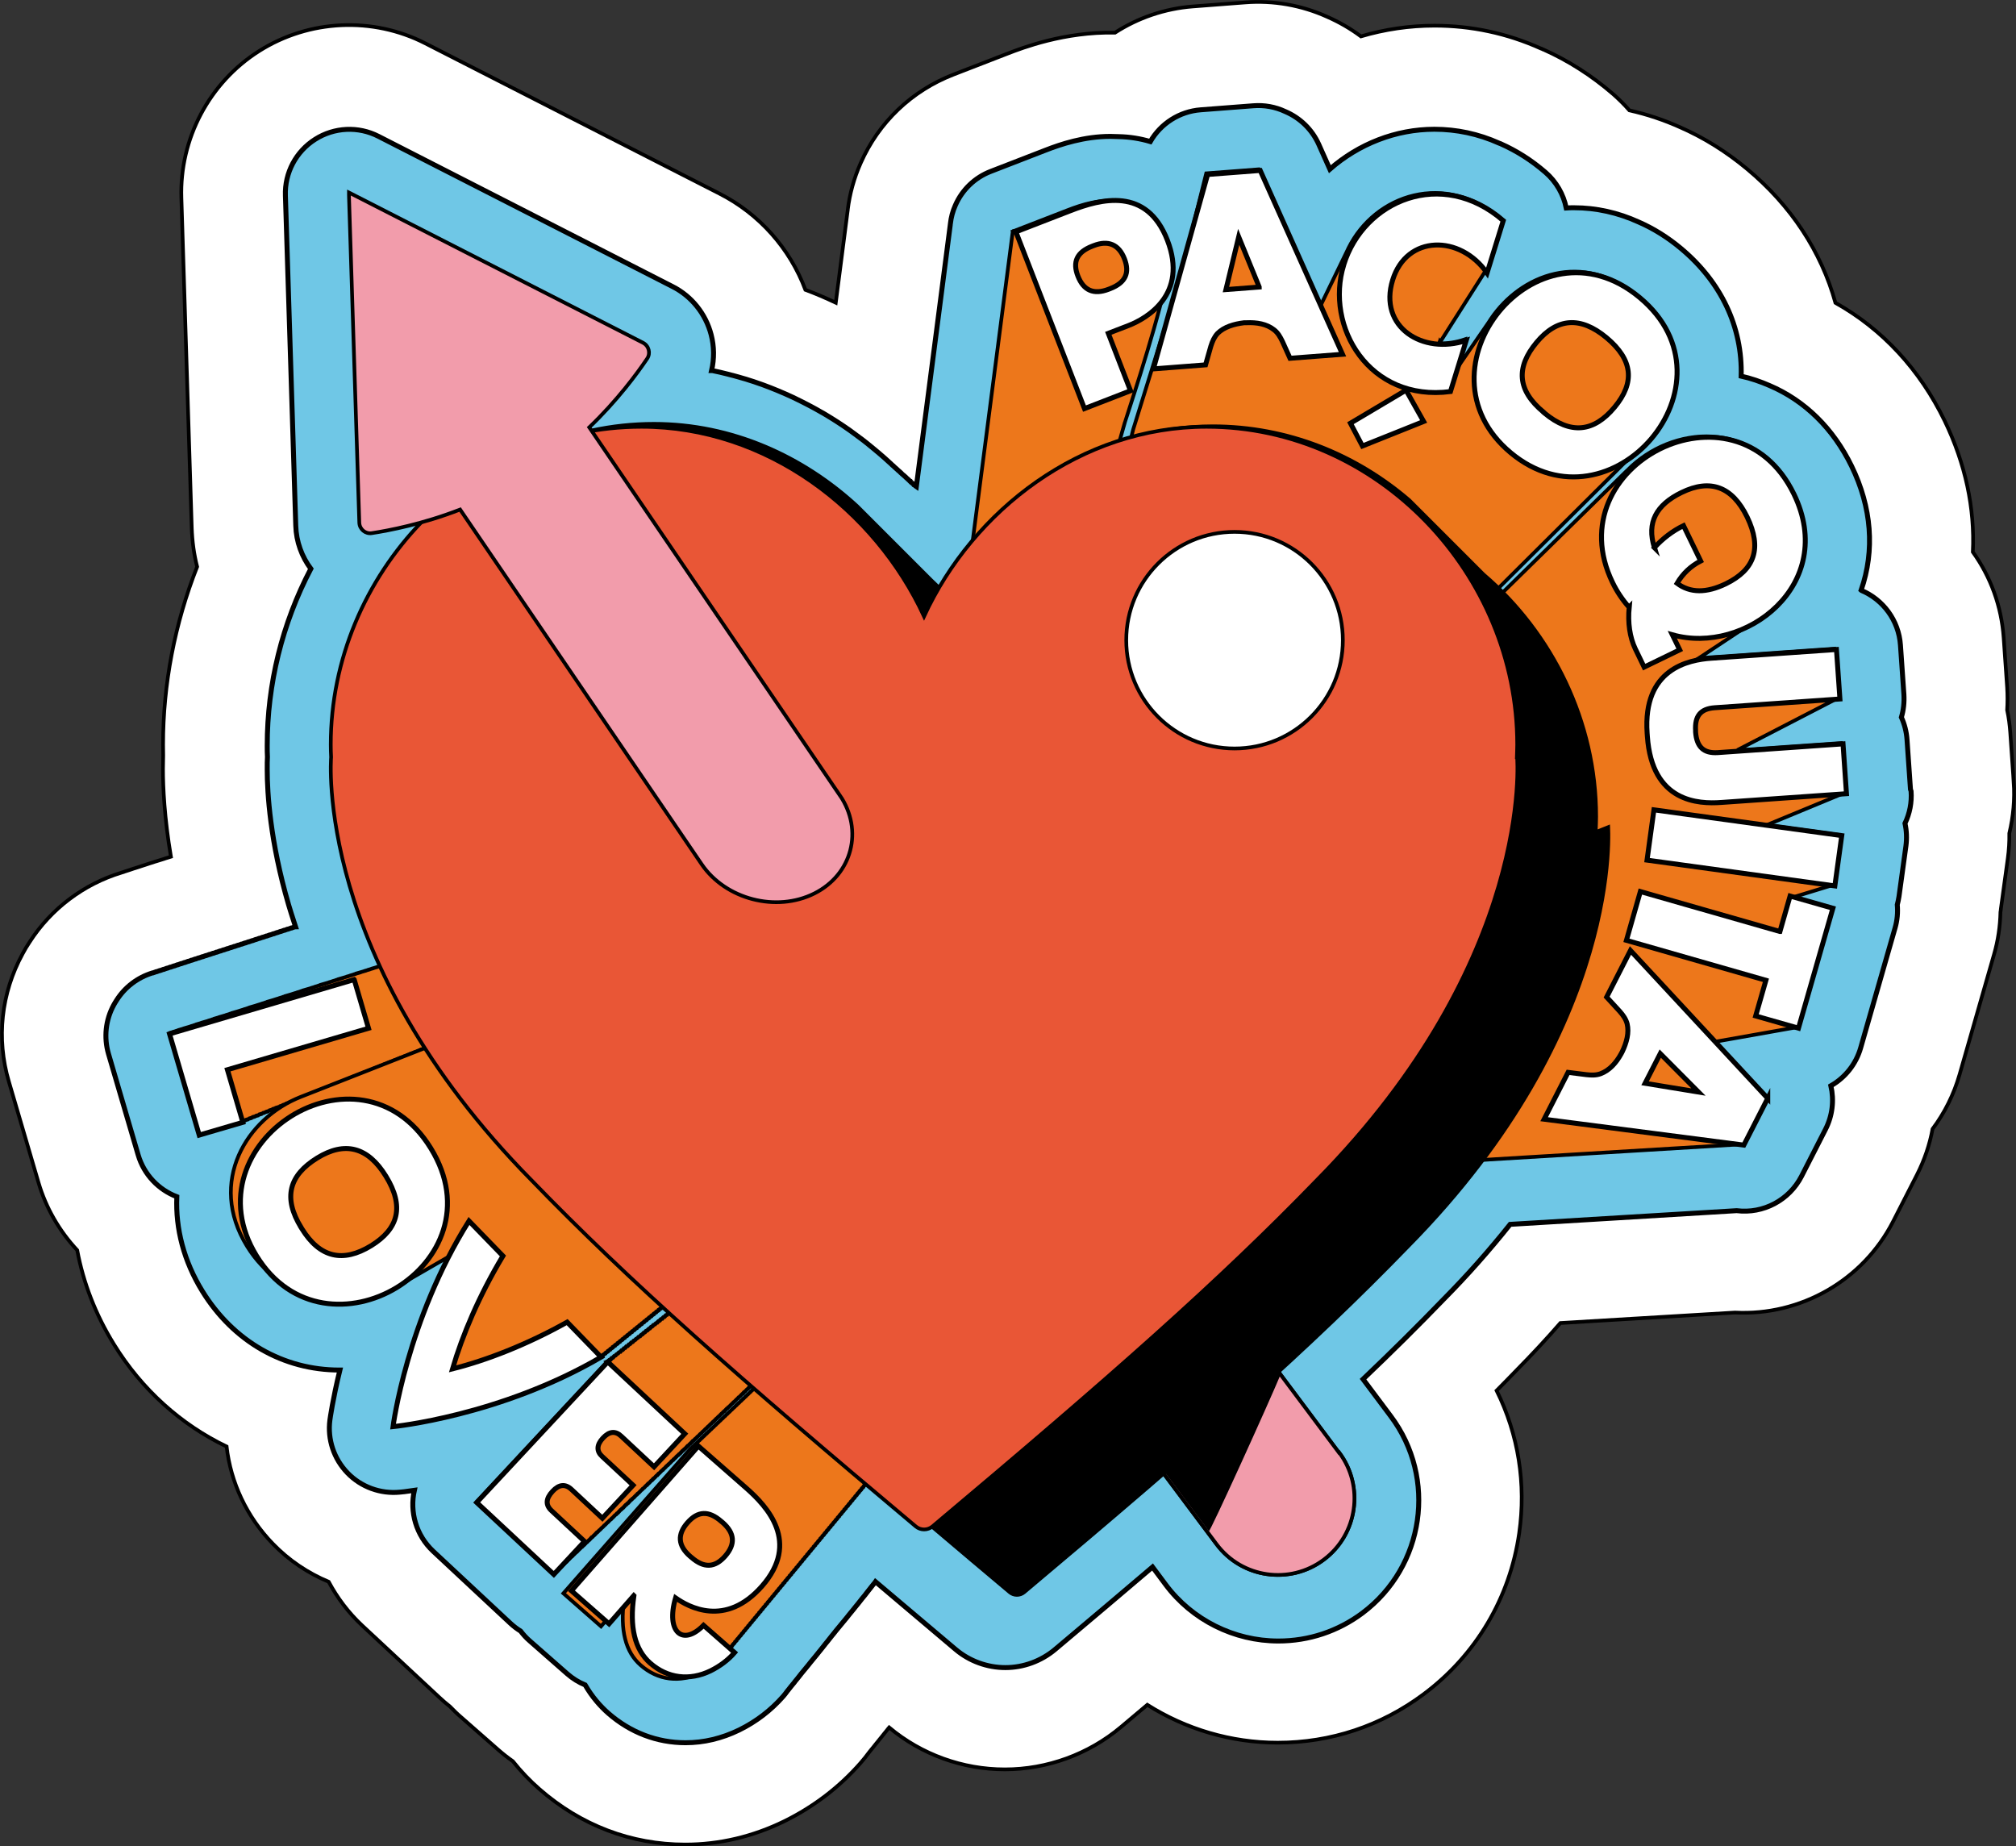 <?xml version="1.0" encoding="UTF-8"?>
<svg id="Camada_2" data-name="Camada 2" xmlns="http://www.w3.org/2000/svg" width="175.17" height="160.4" viewBox="0 0 175.17 160.4">
  <rect x="0" y="0" width="175.17" height="160.4" fill="#333333" stroke="none"/>
  <defs>
    <style>
      .cls-1, .cls-2 {
        fill: #fff;
      }

      .cls-1, .cls-2, .cls-3, .cls-4, .cls-5, .cls-6 {
        stroke: #000;
        stroke-miterlimit: 10;
      }

      .cls-1, .cls-3, .cls-4, .cls-6 {
        stroke-width: .32px;
      }

      .cls-2, .cls-5 {
        stroke-width: .43px;
      }

      .cls-3 {
        fill: #f29cab;
      }

      .cls-4 {
        fill: #e95636;
      }

      .cls-5 {
        fill: #6fc7e6;
      }

      .cls-6 {
        fill: #ed771b;
      }
    </style>
  </defs>
  <g id="Layer_1" data-name="Layer 1">
    <g>
      <path class="cls-1" d="M174.97,67.96l-.3-4.33c-.05-.66-.13-1.31-.27-1.94.04-.65.04-1.3,0-1.96l-.3-4.3c-.19-2.76-1.14-5.33-2.68-7.47.18-3.82-.65-7.67-2.45-11.4-2.17-4.47-5.42-7.97-9.49-10.25-1.23-4.44-3.85-8.45-7.69-11.64-1.77-1.47-3.69-2.68-5.73-3.58-1.46-.66-2.95-1.16-4.48-1.5-.44-.5-.91-.97-1.41-1.41-1.86-1.61-3.91-2.92-6.09-3.89h-.02s-.09-.05-.13-.07h-.03c-2.95-1.33-6.07-1.99-9.26-1.99-2.17,0-4.33.32-6.39.93-.9-.67-1.88-1.24-2.93-1.7-2.23-1.01-4.69-1.44-7.12-1.25l-4.56.35c-2.44.19-4.76.99-6.76,2.28-4.38-.1-8.1,1.34-9.29,1.8l-4.75,1.84c-3.63,1.41-6.49,4.14-8.06,7.7-.57,1.29-.95,2.65-1.12,4.05v.04s-.01.04-.01.06l-1.03,7.97c-.87-.41-1.75-.79-2.64-1.12-1.35-3.6-4.01-6.6-7.47-8.36L36.94,3.76c-4.56-2.33-10.09-2.07-14.42.67-4.33,2.74-6.92,7.63-6.76,12.76l.9,28.68c.04,1.15.19,2.28.47,3.37-1.94,4.92-2.96,10.19-2.96,15.45,0,.32,0,.64.01.96-.01.37-.02.76-.02,1.16,0,1.58.12,4.23.69,7.62,0,0,0,0,0,0-.1.03-.21.07-.31.1-.1.03-.21.06-.31.1-.11.03-.21.07-.32.1-.1.03-.2.06-.29.09-.1.03-.21.06-.31.1-.11.03-.21.07-.32.1-.1.03-.2.06-.3.1-.1.03-.21.07-.31.1-.1.03-.2.06-.3.1-.1.03-.21.07-.31.1-.1.03-.21.06-.31.1-.1.03-.2.06-.3.1-.11.03-.21.07-.31.1-.1.03-.2.06-.3.1-3.28,1-6.11,3.13-7.97,6.02-.23.34-.44.7-.62,1.04-1.86,3.42-2.29,7.35-1.19,11.09l2.58,8.79c.65,2.21,1.82,4.21,3.36,5.86.53,2.84,1.6,5.6,3.18,8.16,2.43,3.95,5.84,7,9.8,8.9.36,3.14,1.75,6.1,4.01,8.44,1.4,1.45,3.06,2.56,4.86,3.31.75,1.4,1.72,2.69,2.91,3.8l6.7,6.24c.3.28.61.55.93.8.3.31.61.62.94.9l3.27,2.87c.4.35.82.68,1.25.98.7.88,1.47,1.69,2.32,2.43,3.59,3.14,7.96,4.81,12.65,4.81,2.97,0,5.87-.68,8.63-2.03.01,0,.03-.01.04-.02,2.54-1.26,4.74-2.95,6.56-5.02.27-.31.53-.63.77-.96.05-.07.11-.13.16-.2.06-.08.13-.15.19-.23.07-.08.13-.16.19-.24.06-.07.12-.14.18-.22.07-.08.13-.16.2-.25.06-.07.12-.15.18-.22.06-.08.13-.16.19-.24.06-.07.12-.15.18-.22.06-.08.13-.16.19-.24l.07-.08c2.81,2.35,6.38,3.64,10.05,3.64s7.27-1.31,10.09-3.68c.79-.66,1.55-1.31,2.29-1.93,3.36,2.12,7.29,3.29,11.33,3.29,4.61,0,9-1.46,12.7-4.23,4.53-3.39,7.47-8.35,8.28-13.96.62-4.3-.07-8.59-1.96-12.4.6-.6,1.19-1.21,1.78-1.82,1.3-1.32,2.56-2.67,3.76-4.05l15.17-.91c5.69.3,11.12-2.79,13.74-7.91l2.08-4.07c.64-1.26,1.1-2.6,1.35-3.97,1.05-1.4,1.85-3,2.35-4.74l2.99-10.42c.35-1.2.53-2.44.56-3.68.02-.1.03-.2.04-.31l.6-4.37c.1-.72.14-1.45.13-2.17.35-1.45.48-2.95.38-4.44Z"/>
      <path class="cls-5" d="M166,68.58l-.3-4.33c-.05-.69-.22-1.34-.49-1.93.19-.63.26-1.3.22-1.97l-.3-4.3c-.15-2.17-1.52-3.96-3.39-4.75,0,0-.02,0-.03-.01,1.21-3.48.92-7.21-.83-10.8-1.59-3.26-4.05-5.68-7.12-6.99-.8-.35-1.62-.63-2.47-.82.12-4.25-1.73-8.18-5.25-11.11-1.14-.95-2.37-1.72-3.66-2.28-1.8-.82-3.69-1.24-5.61-1.24h0c-.23,0-.45,0-.68.02-.24-1.18-.86-2.28-1.81-3.1-1.2-1.04-2.51-1.87-3.89-2.48l-.07-.03s-.04-.02-.06-.02c-1.8-.81-3.7-1.21-5.63-1.21h0c-3.35,0-6.58,1.28-9.08,3.47l-.96-2.15c-.59-1.32-1.65-2.32-2.92-2.86-.85-.4-1.81-.58-2.78-.5l-4.56.35c-1.85.14-3.48,1.2-4.38,2.76-.87-.26-1.79-.41-2.76-.43-.23-.01-.47-.02-.71-.02-2.28,0-4.31.68-5.64,1.2l-4.75,1.84c-1.38.53-2.49,1.59-3.08,2.95-.23.51-.37,1.05-.43,1.59,0,.03,0,.06-.01.09l-2.95,22.76s-.03-.02-.04-.03c-.02-.02-.04-.03-.06-.05,0,0,0,0,0,0-.01-.01-.03-.03-.05-.04,0,0-.01,0-.02-.01,0,0,0,0,0,0-.01-.01-.03-.03-.05-.05h-.01s-.04-.05-.06-.07c-.01,0-.02-.02-.03-.03,0,0-.02-.02-.03-.02,0,0-.01,0-.02-.01-.02-.02-.05-.04-.06-.05,0,0-.01,0-.02-.01,0,0-.02-.01-.02-.02-.02-.02-.04-.03-.05-.05-.01,0-.02-.02-.03-.03,0,0-.02-.01-.02-.02-.01-.01-.03-.03-.04-.04-.02-.01-.03-.03-.04-.04h0s0,0,0,0c0,0-.01-.01-.02-.02l-.07-.06h0s-.03-.03-.03-.03c0,0-.02-.02-.03-.03,0,0,0,0,0,0-.01-.01-.03-.03-.05-.04-.01,0-.02-.02-.03-.03l-.02-.02s-.03-.02-.04-.04c0,0-.01-.01-.02-.02,0,0,0,0,0,0-.01-.01-.03-.03-.05-.04-.01-.01-.03-.02-.04-.04-.01-.01-.04-.03-.06-.05-.02-.02-.03-.03-.05-.04-.02-.01-.03-.03-.05-.04,0,0,0,0,0,0,0,0-.02-.01-.02-.02-.01-.01-.03-.02-.04-.04,0,0,0,0,0,0,0,0-.01-.01-.02-.02-.01-.01-.03-.03-.04-.04,0,0-.01,0-.02-.01-.01-.01-.02-.02-.03-.03,0,0,0,0-.01-.01-.02-.02-.04-.03-.05-.05,0,0-.01-.01-.02-.02-.02-.02-.04-.04-.07-.06-.02-.01-.03-.03-.05-.04l-.02-.02s0,0,0,0l-.03-.03h0s-.04-.04-.04-.04h0s-.02-.02-.03-.02l-.03-.03h0s-.03-.03-.03-.03h0s0,0,0,0l-.02-.02s-.04-.04-.06-.05c-.02-.02-.04-.04-.06-.05,0,0,0,0,0,0-.01-.01-.02-.02-.03-.03-.02-.02-.04-.03-.05-.05,0,0-.01-.01-.02-.02-.02-.01-.03-.03-.05-.04-.02-.02-.04-.04-.07-.06,0,0-.01-.01-.02-.02-.02-.01-.03-.03-.04-.04,0,0,0,0,0,0-.02-.02-.05-.04-.06-.06-.02-.02-.04-.03-.06-.05-.31-.29-.63-.57-.96-.85-.08-.07-.16-.14-.24-.2l-.07-.06c-.24-.2-.48-.4-.72-.59-.12-.1-.24-.19-.37-.29-.25-.19-.49-.37-.74-.55l-.07-.05c-.09-.07-.19-.14-.27-.2-.72-.51-1.48-1-2.22-1.44-.09-.06-.19-.11-.28-.16l-.09-.05c-.27-.16-.55-.31-.81-.45-.14-.08-.28-.15-.42-.22-.28-.14-.56-.29-.84-.42l-.08-.04c-.1-.05-.2-.1-.29-.14-.82-.38-1.66-.73-2.5-1.04-.1-.04-.21-.07-.31-.11l-.09-.03c-.3-.11-.6-.21-.9-.3-.15-.05-.3-.1-.46-.14-.31-.09-.61-.18-.92-.26l-.09-.02c-.11-.03-.22-.06-.34-.09-.47-.12-.89-.22-1.3-.3-.02,0-.03,0-.05-.01h-.06c.24-1.03.23-2.1-.04-3.13-.47-1.8-1.69-3.33-3.35-4.17l-25.55-13.05c-1.75-.9-3.85-.8-5.51.26-1.66,1.05-2.65,2.91-2.58,4.88l.9,28.68c.04,1.41.53,2.7,1.31,3.75-2.49,4.76-3.79,10.01-3.79,15.36,0,.34,0,.67.02,1-.01.26-.03.63-.02,1.1,0,2.02.25,6.23,1.86,11.74.07.24.14.48.22.72.12.39.25.79.38,1.18-.01,0-.02,0-.03.01h-.04c-.09.04-.18.07-.27.1h-.04c-.09.04-.18.07-.27.1h-.04c-.09.04-.18.07-.27.1h-.04c-.09.04-.18.07-.27.1h-.04c-.09.04-.18.07-.27.1h-.04c-.09.04-.18.07-.26.1h-.04c-.09.04-.18.07-.27.1h-.04c-.09.04-.18.07-.27.1h-.04c-.09.04-.18.07-.27.1h-.04c-.09.04-.18.07-.27.1h-.04c-.09.04-.18.07-.27.1h-.04c-.09.04-.18.07-.26.1h-.04c-.09.04-.18.07-.27.1h-.04c-.09.04-.18.07-.27.1h-.04c-.09.04-.18.07-.27.1h-.04c-.09.04-.18.07-.27.1h-.04c-.09.04-.18.07-.27.1h-.04c-.09.04-.18.07-.27.1h-.04c-.09.04-.18.07-.27.1h-.04c-.09.04-.18.07-.27.1h-.04c-.09.04-.18.07-.27.1h-.04c-.09.04-.18.07-.27.1h-.04c-.09.04-.18.07-.27.1h-.04c-.09.04-.18.07-.27.1h-.04c-.09.04-.18.07-.27.1h-.04c-.09.04-.18.07-.27.1h-.04c-.09.04-.18.07-.27.1h-.04c-.09.04-.18.07-.27.1h-.04c-.09.04-.18.07-.27.1h-.04c-.09.04-.18.07-.27.1h-.04c-.09.04-.18.07-.26.1h-.04c-.09.04-.18.07-.27.1h-.04c-.09.04-.18.07-.27.1h-.04c-.09.04-.18.07-.26.1h-.04c-.09.04-.18.07-.27.1h-.04c-.09.04-.18.07-.27.1h-.04c-.09.04-.18.07-.26.1h-.04c-.09.04-.18.07-.27.1h-.04c-.09.04-.18.07-.27.1h-.04c-.09.04-.18.07-.27.1h-.04c-1.34.41-2.42,1.26-3.12,2.36-.09.14-.18.28-.26.43-.71,1.3-.87,2.82-.46,4.24l2.58,8.79c.51,1.73,1.79,3.03,3.36,3.63-.12,2.78.61,5.6,2.22,8.21,2.68,4.35,7.03,6.85,11.92,6.85h.03c-.62,2.54-.85,4.2-.87,4.35-.22,1.68.35,3.37,1.53,4.59,1.18,1.22,2.85,1.83,4.54,1.67.08,0,.53-.05,1.27-.16-.42,1.87.14,3.9,1.64,5.3l6.7,6.25c.28.26.58.49.89.68.23.3.49.59.78.84l3.27,2.87c.48.42,1,.74,1.56.97.6,1.04,1.31,1.84,2,2.45,1.92,1.68,4.24,2.57,6.72,2.57,1.59,0,3.15-.37,4.67-1.11,1.48-.73,2.75-1.71,3.8-2.9.13-.15.26-.31.37-.47.04-.05.09-.11.13-.16.06-.07.12-.15.18-.23.06-.08.13-.15.19-.23.06-.07.13-.15.18-.23.06-.08.13-.15.19-.23.07-.08.13-.16.19-.24.06-.07.12-.15.18-.23.06-.08.13-.15.19-.23.06-.08.13-.15.19-.23.06-.08.13-.15.19-.23.07-.08.13-.16.19-.24.06-.07.12-.15.18-.22.06-.08.13-.15.19-.23.06-.08.13-.15.19-.23.07-.08.13-.16.19-.24.06-.07.12-.15.18-.22.07-.08.13-.16.19-.24.06-.08.13-.15.18-.23.06-.08.13-.15.19-.23.07-.08.13-.16.19-.24.06-.07.12-.15.18-.23.06-.08.13-.15.19-.23.06-.07.12-.15.18-.23.06-.08.13-.16.19-.23.06-.08.13-.15.19-.23.06-.08.13-.15.19-.23.06-.08.13-.15.19-.23.06-.08.13-.15.19-.23.07-.08.13-.16.19-.24.06-.07.12-.15.18-.22.06-.08.13-.15.19-.23.07-.08.13-.16.19-.24.06-.08.13-.15.19-.23.07-.08.13-.16.19-.24.06-.07.12-.15.18-.23.06-.08.13-.15.19-.23.06-.08.13-.15.18-.23.06-.07.12-.15.18-.23.07-.08.13-.16.19-.24.06-.07.12-.15.18-.23.06-.08.13-.15.19-.23.02-.03.05-.06.07-.09,2.12,1.8,4.43,3.75,6.97,5.89,1.2,1.01,2.74,1.57,4.31,1.57s3.1-.56,4.31-1.57c3.2-2.69,5.98-5.04,8.48-7.17l1.14,1.53c2.29,3.07,5.95,4.9,9.79,4.9,2.65,0,5.18-.84,7.31-2.43,5.39-4.04,6.5-11.71,2.46-17.1l-2.41-3.22c2.48-2.36,4.79-4.65,7-6.94,2.08-2.1,4.01-4.29,5.78-6.51l19.68-1.19c2.32.29,4.57-.91,5.64-2.99l2.08-4.07c.61-1.19.76-2.54.47-3.79,1.26-.72,2.19-1.9,2.59-3.3l2.99-10.42c.19-.66.25-1.34.19-2.01.06-.23.11-.47.15-.72l.6-4.37c.09-.68.06-1.35-.08-1.98.41-.86.6-1.82.53-2.79Z"/>
      <path class="cls-3" d="M116.34,126.21l-22.66-30.3c3.43-3.59,5.29-7.11,5.29-7.11l-26.85-12.25-.2-.09.02.23,2.23,29.43s4.02-.55,8.63-2.57l22.91,30.62c2.2,2.94,6.37,3.54,9.31,1.34h0c2.94-2.2,3.54-6.37,1.34-9.31Z"/>
      <path class="cls-3" d="M116.34,126.21l-22.66-30.3c3.43-3.59,5.29-7.11,5.29-7.11l-26.85-12.25-.2-.09.02.23,2.23,29.43s4.02-.55,8.63-2.57l22.91,30.62c2.2,2.94,6.37,3.54,9.31,1.34h0c2.94-2.2,3.54-6.37,1.34-9.31Z"/>
      <path d="M93.02,94.76c.37-.39.72-.78,1.06-1.16l-9.03-1.07-8.07,11.69c1.46-.4,3.25-.98,5.15-1.81l22.91,30.62c.09.12,5.13-10.96,6.3-13.77l-18.32-24.49Z"/>
      <path class="cls-6" d="M160.26,68.89l-.3-4.33-8.91.62v-.06s8.63-4.46,8.63-4.46l-.3-4.3-10.88.76c-.29.02-.62.05-.97.11h0s.09-.06.14-.09c.05-.03.09-.06.14-.09.05-.03,4.59-3.05,4.64-3.08.05-.03.09-.06.14-.09.05-.03.09-.06.14-.09,3.3-2.15,5.26-6.24,2.97-10.95-3.18-6.55-10.48-5.89-14.29-1.99-.04.04-.08.08-.12.11-.04.04-27.69,27.16-27.73,27.2-.04.04-.08.07-.12.11-.04.04-.08.07-.12.11-.04.04-.08.07-.12.11-.04.04-.08.07-.12.11-.04.04-.08.07-.12.11-.04.04-.08.07-.12.11-.04.04-.08.07-.12.11-.04.04-.08.07-.12.11-.04.04-.08.07-.12.11-.04.04-.08.07-.12.11-.04.04-.08.07-.12.11-.04.04-.08.07-.12.11-.04.04-.08.07-.12.11-1.3,1.27-1.91,3.21-.88,5.33.21.43.47.82.78,1.17-.07.73.02,1.42.29,1.96l.42.86,1.68-.82v-.02s.12-.06.12-.06v-.02s.12-.07.12-.07v-.02s.12-.07.12-.07v-.02s.12-.07.12-.07v-.02s.12-.07.12-.07v-.02s.12-.07.12-.07v-.02s.01-.01.01-.01c.44.01.87-.03,1.3-.13-.03.02-.07.05-.1.07-.04.02-.08.06-.12.08-.04.02-.08.06-.12.08-.04.02-.08.06-.12.08-.04.02-.08.06-.12.08-.04.02-.08.06-.12.08-.04.02-.08.06-.12.08-.04.02-.08.06-.12.08-.04.02-.08.06-.12.08-.04.02-.08.06-.12.08-.04.02-.08.06-.12.08-.04.02-.08.06-.12.08-.04.02-.08.06-.12.08-.04.02-.08.06-.12.08-.04.02-.08.06-.12.08-.04.02-.08.06-.12.08-.04.02-.08.06-.12.08-.04.02-.08.06-.12.08-.04.02-.08.06-.12.08-.77.46-1.4,1.34-1.28,3.04v.15c.13,1.7.84,2.49,1.63,2.85v.02s-.11-.01-.11-.01v.08s-.12-.01-.12-.01v.08s-.12-.01-.12-.01v.08s-.12-.01-.12-.01v.08s-.12-.01-.12-.01v.08s-.12-.01-.12-.01v.08s-.12-.01-.12-.01v.08s-.12-.01-.12-.01v.08s-.12-.01-.12-.01v.08s-.12-.01-.12-.01v.08s-.12-.01-.12-.01l-.32,2.37,2.51.34-.02.06-.1-.03-.02.08-.1-.03-.02.08-.1-.03-.02.08-.1-.03-.02.08-.1-.03-.02.08-.1-.03-.02.08-.1-.03-.02.08-.1-.03-.02.08-.1-.03-.02.08-.1-.03-.02.08-.1-.03-.02.08-.1-.03-.02.08-.1-.03-.02.08-.1-.03-.02.08-.1-.03-.02.08-.1-.03-.02.08-.1-.03-.02.08-.1-.03-.02.08-.1-.03-.02.08-.1-.03-.02.08-.1-.03-.02.08-.1-.03-.02.08-.1-.03-.02.08-.1-.03-.66,2.3.25.54-.06-.07-1.12,2.2.62.67c.16.18.29.36.35.58.1.42-.03.89-.23,1.33l-.05.09c-.1.18-.21.34-.34.49h-.03s-.02.03-.02.03l-2.11.36-1.13,2.21,9.41,1.22v-.02s33.99-2.05,33.99-2.05l2.08-4.07-4.45-4.79v-.04s.13.04.13.04l.02-.06,6.82-1.21.02-.06.12.04,2.99-10.42-3.08-.88v-.06s3.26-1,3.26-1l.6-4.37-6.19-.85h0s0-.05,0-.05l6.6-2.73ZM112.78,92.11l-.02.03-.05-.05.07.02Z"/>
      <path class="cls-6" d="M89.51,62.18l.08-.03v-.03c.34-.32.65-.75.79-1.31.02-.05.03-.09.04-.14.02-.05,6.44-20.87,6.45-20.92.02-.05.03-.09.04-.14.02-.05.03-.09.04-.14.02-.05.03-.09.04-.14.02-.05.03-.09.04-.14.02-.05.03-.1.04-.14.02-.05.03-.09.04-.14.02-.05.03-.09.04-.14.02-.05.03-.09.04-.14.02-.05.03-.09.04-.14.02-.05.03-.09.04-.14.02-.05.03-.09.04-.14.02-.05.03-.09.04-.14.02-.05.03-.09.04-.14.02-.05.03-.09.04-.14.02-.05.03-.09.04-.14.02-.05.03-.09.04-.14.02-.05.03-.1.04-.14.02-.05.03-.09.04-.14.02-.05.03-.09.04-.14.02-.05.03-.1.04-.14.02-.05.03-.09.04-.14.02-.05.03-.09.04-.14,0-.03,2.5-7.48,3.44-11.64.45-2.3.05-3.32-.23-4.04-1.81-4.66-5.6-3.74-8.21-2.72l-4.75,1.84.05.12-.07.03-4.95,38.22-.07.03,3.23,8.33,2.17-.84,1.06-3.76Z"/>
      <path class="cls-6" d="M112.74,68.47s.08-.08.12-.12c.04-.04.08-.08.12-.12.04-.04.08-.08.12-.12.04-.04,28.01-27.85,28.04-27.89.04-.04.08-.08.12-.12.04-.04.08-.08.12-.12.04-.04.08-.08.12-.12.04-.04,1.03-1.02,1.07-1.06.04-.04.08-.08.12-.12,3.34-3.29,4.39-8.95-.39-12.93-4.78-3.98-10.14-1.92-12.76,1.96-.03.05-.06.09-.09.14-.03.05-.06.09-.09.14-.03.05-2.43,3.53-2.46,3.57-.03.05-.06.09-.09.14-.03.05-.06.09-.1.14-.03.05-.06.09-.09.14-.03.05-.06.09-.09.14-.03.05-.06.09-.09.14-.02.03-.05.07-.07.1l.89-2.87c-.74.25-1.49.36-2.21.34l.05-.16s.02.03.04.04l3.9-6.12s.02.03.04.04l1.41-4.55c-4.9-4.25-11-2.19-13.32,2.47-.03.05-.05.1-.07.15-.03.05-2.29,4.71-2.31,4.76-.03.05-.05.1-.07.15,0,0,0,.02-.01.02l-5.34-11.92-4.56.35-.04.16h0s-.04.16-.04.16h0s-.04.16-.04.16h0s-.04.16-.04.16h0s-.04.16-.04.16h0s-.04.16-.04.16h0s-.04.16-.04.16h0s-.04.16-.04.16h0s-.04.16-.04.16h0s-.04.16-.04.16h0s-.04.16-.04.16h0s-.04.16-.04.16h0s-.04.16-.04.16h0s-.04.16-.04.16h0s-.04.16-.04.16h0s-.04.16-.04.16h0s-.04.16-.04.16h0s-.04.16-.04.16h0s-.04.16-.04.16h0s-.04.16-.04.16h0s-.04.16-.04.16h0s-.04.16-.04.16h0s-.04.16-.04.16h0s-.04.16-.04.16h0s-.04.16-.04.16h0s-.04.16-.04.16h0s-.04.16-.04.16h0s-.04.16-.04.16h0s-.04.16-.04.16h0s-.04.16-.04.16h0s-.04.16-.04.16h0s-.04.16-.04.16h0s-.04.16-.04.16h0s-.04.16-.04.16h0s-.04.16-.04.16h0s-.04.16-.04.16h0s-.04.16-.04.16h0s-.04.16-.04.16h0s-.04.16-.04.16h0s-.04.16-.04.16h0s-.04.16-.04.16h0s-.04.16-.04.16h0s-.04.16-.04.16h0s-.04.16-.04.16h0s-.04.16-.04.16h0s-.04.16-.04.16h0s-.04.16-.04.16h0s-.04.16-.04.16h0s-.04.16-.04.16h0s-.04.16-.04.16h0s-.04.16-.04.16h0s-.04.16-.04.16h0s-.04.16-.04.16h0s-.04.16-.04.16h0s-.04.16-.04.16h0s-.04.16-.04.16h0s-.04.16-.04.16h0s-.04.16-.04.16h0s-4.03,12.97-4.03,12.97h0s-.04.16-.04.16h0s-.04.16-.04.16h0s-.04.16-.04.16h0s-.04.16-.04.16h0s-.04.16-.04.16h0s-.04.16-.04.16h0s-.04.16-.04.16h0s-.04.16-.04.16h0s-.04.16-.04.16h0s-.04.16-.04.16h0s-.04.16-.04.16h0s-.04.16-.04.16h0s-.04.16-.04.16h0s-.04.16-.04.16h0s-.04.16-.04.16h0s-4.98,16.01-4.98,16.01h0s-2.56,9.16-2.56,9.16l2.46-.19.04-.13h.01s.04-.13.04-.13h.01s.04-.13.04-.13h.01s.04-.13.04-.13h.01s.04-.13.04-.13h.01s.04-.13.04-.13h.01s.04-.13.04-.13h.01s.04-.13.04-.13h.01s.04-.13.04-.13h.01s.04-.13.04-.13h.01s.04-.13.04-.13h.01s0-.03,0-.03c0,0,0,0,0-.01.31-.31.77-.44,1.26-.5h.1c.49-.03.95.05,1.31.33.18.14.28.32.39.55l.36.79,2.47-.19-.05-.12h.13s-.05-.13-.05-.13h.13s-.05-.13-.05-.13h.13s-.05-.13-.05-.13h.13s-.05-.13-.05-.13h.13s-.05-.13-.05-.13h.01c.32.69.81,1.31,1.45,1.76l.02.03-.1.06.03.06-.1.06.03.06-.1.06.03.06-.1.06.03.06-.1.06.03.06-.1.06.03.06-.1.06.03.06-.1.06.03.06-.1.06.03.06-.1.06.03.06-.1.06.03.06-.1.06.03.06-.1.06.03.06-.1.06.03.06-.1.06.03.06-.1.06.03.06-.1.06.03.06-.1.06.03.06-.1.06.56,1.07,2.89-1.15-.04-.07.12-.05-.04-.07.12-.05-.04-.07.12-.05-.04-.07.12-.05-.04-.07.12-.05-.04-.07.12-.05-.04-.07.12-.05-.04-.07.12-.05-.04-.07.12-.05-.04-.07.12-.05-.04-.07.12-.05-.03-.05c.12,0,.25,0,.38-.03l.04-.12s.03,0,.05,0l1.09-1.64s.03,0,.05,0l.04-.12s.02,0,.03,0c-.46,1.59-.12,3.4,1.54,4.78,2.24,1.86,4.81,1.22,6.37-.39ZM124.97,29.83h0s0,0,0,0c0,0,0,0,0,0Z"/>
      <path d="M138.82,72.06h0c.01-.37.03-.73.03-1.1,0-8.32-3.83-16.02-9.83-21.16-.01,0-.02-.02-.03-.03-.01,0-.02-.02-.03-.03-.01,0-.02-.02-.03-.03-.01,0-.02-.02-.03-.03-.01,0-.02-.02-.03-.03-.01,0-.02-.02-.03-.03-.01,0-.02-.02-.03-.03-.01,0-.02-.02-.03-.03-.01,0-.02-.02-.03-.03-.01,0-.02-.02-.03-.03-.01,0-.02-.02-.03-.03-.01,0-.02-.02-.03-.03-.01,0-.02-.02-.03-.03-.01,0-.02-.02-.03-.03-.01,0-.02-.02-.03-.03-.01,0-.02-.02-.03-.03-.01,0-.02-.02-.03-.03-.01,0-.02-.02-.03-.03-.01,0-.02-.02-.03-.03-.01,0-.02-.02-.03-.03-.01,0-.02-.02-.03-.03-.01,0-.02-.02-.03-.03-.01,0-.02-.02-.03-.03-.01,0-.02-.02-.03-.03-.01,0-.02-.02-.03-.03-.01,0-.02-.02-.03-.03-.01,0-.02-.02-.03-.03-.01,0-.02-.02-.03-.03-.01,0-.02-.02-.03-.03-.01,0-.02-.02-.03-.03-.01,0-.02-.02-.03-.03-.01,0-.02-.02-.03-.03-.01,0-.02-.02-.03-.03-.01,0-.02-.02-.03-.03-.01,0-.02-.02-.03-.03-.01,0-.02-.02-.03-.03-.01,0-.02-.02-.03-.03-.01,0-.02-.02-.03-.03-.01,0-.02-.02-.03-.03-.01,0-.02-.02-.03-.03-.01,0-.02-.02-.03-.03-.01,0-.02-.02-.03-.03-.01,0-.02-.02-.03-.03-.01,0-.02-.02-.03-.03-.01,0-.02-.02-.03-.03-.01,0-.02-.02-.03-.03-.01,0-.02-.02-.03-.03-.01,0-.02-.02-.03-.03-.01,0-.02-.02-.03-.03-.01,0-.02-.02-.03-.03-.01,0-.02-.02-.03-.03-.01,0-.02-.02-.03-.03-.01,0-.02-.02-.03-.03-.01,0-.02-.02-.03-.03-.01,0-.02-.02-.03-.03-.01,0-.02-.02-.03-.03-.01,0-.02-.02-.03-.03-.01,0-.02-.02-.03-.03-.01,0-.02-.02-.03-.03-.01,0-.02-.02-.03-.03-.01,0-.02-.02-.03-.03-.01,0-.02-.02-.03-.03-.01,0-.02-.02-.03-.03-.01,0-.02-.02-.03-.03-.01,0-.02-.02-.03-.03-.01,0-.02-.02-.03-.03-.01,0-.02-.02-.03-.03-.01,0-.02-.02-.03-.03-.01,0-.02-.02-.03-.03-.01,0-.02-.02-.03-.03-.01,0-.02-.02-.03-.03-.01,0-.02-.02-.03-.03-.01,0-.02-.02-.03-.03-.01,0-.02-.02-.03-.03-.01,0-.02-.02-.03-.03-.01,0-.02-.02-.03-.03-.01,0-.02-.02-.03-.03-.01,0-.02-.02-.03-.03-.01,0-.02-.02-.03-.03-.01,0-.02-.02-.03-.03-.01,0-.02-.02-.03-.03-.01,0-.02-.02-.03-.03-.01,0-.02-.02-.03-.03-.01,0-.02-.02-.03-.03-.01,0-.02-.02-.03-.03-.01,0-.02-.02-.03-.03-.01,0-.02-.02-.03-.03-.01,0-.02-.02-.03-.03-.01,0-.02-.02-.03-.03-.01,0-.02-.02-.03-.03-.01,0-.02-.02-.03-.03-.01,0-.02-.02-.03-.03-.01,0-.02-.02-.03-.03-.01,0-.02-.02-.03-.03-.01,0-.02-.02-.03-.03-.01,0-.02-.02-.03-.03-.01,0-.02-.02-.03-.03-.01,0-.02-.02-.03-.03-.01,0-.02-.02-.03-.03-.01,0-.02-.02-.03-.03-.01,0-.02-.02-.03-.03-.01,0-.02-.02-.03-.03-.01,0-.02-.02-.03-.03-.01,0-.02-.02-.03-.03-.01,0-.02-.02-.03-.03-.01,0-.02-.02-.03-.03-.01,0-.02-.02-.03-.03-.01,0-.02-.02-.03-.03-.01,0-.02-.02-.03-.03-.01,0-.02-.02-.03-.03-.01,0-.02-.02-.03-.03-.01,0-.02-.02-.03-.03-.01,0-.02-.02-.03-.03-.01,0-.02-.02-.03-.03-.01,0-.02-.02-.03-.03-.01,0-.02-.02-.03-.03-.01,0-.02-.02-.03-.03-.01,0-.02-.02-.03-.03-.01,0-.02-.02-.03-.03-.01,0-.02-.02-.03-.03-.01,0-.02-.02-.03-.03-.01,0-.02-.02-.03-.03-.01,0-.02-.02-.03-.03-.01,0-.02-.02-.03-.03-.01,0-.02-.02-.03-.03-.01,0-.02-.02-.03-.03-.01,0-.02-.02-.03-.03-.01,0-.02-.02-.03-.03-.01,0-.02-.02-.03-.03-.01,0-.02-.02-.03-.03-.01,0-.02-.02-.03-.03-.01,0-.02-.02-.03-.03-.01,0-.02-.02-.03-.03-.01,0-.02-.02-.03-.03-.01,0-.02-.02-.03-.03-.01,0-.02-.02-.03-.03-.01,0-.02-.02-.03-.03-.01,0-.02-.02-.03-.03-.01,0-.02-.02-.03-.03-.01,0-.02-.02-.03-.03-.01,0-.02-.02-.03-.03-.01,0-.02-.02-.03-.03-.01,0-.02-.02-.03-.03-.01,0-.02-.02-.03-.03-.01,0-.02-.02-.03-.03-.01,0-.02-.02-.03-.03-.01,0-.02-.02-.03-.03-.01,0-.02-.02-.03-.03-.01,0-.02-.02-.03-.03-.01,0-.02-.02-.03-.03-.01,0-.02-.02-.03-.03-.01,0-.02-.02-.03-.03-.01,0-.02-.02-.03-.03-.01,0-.02-.02-.03-.03-.01,0-.02-.02-.03-.03-.01,0-.02-.02-.03-.03-.01,0-.02-.02-.03-.03-.01,0-.02-.02-.03-.03-.01,0-.02-.02-.03-.03-.01,0-.02-.02-.03-.03-.01,0-.02-.02-.03-.03-.01,0-.02-.02-.03-.03-.01,0-.02-.02-.03-.03-.01,0-.02-.02-.03-.03-.01,0-.02-.02-.03-.03-.01,0-.02-.02-.03-.03-.01,0-.02-.02-.03-.03-.01,0-.02-.02-.03-.03-.01,0-.02-.02-.03-.03-.01,0-.02-.02-.03-.03-.01,0-.02-.02-.03-.03-.01,0-.02-.02-.03-.03-.01,0-.02-.02-.03-.03-.01,0-.02-.02-.03-.03-.01,0-.02-.02-.03-.03-.01,0-.02-.02-.03-.03-.01,0-.02-.02-.03-.03-.01,0-.02-.02-.03-.03-.01,0-.02-.02-.03-.03-.01,0-.02-.02-.03-.03-.01,0-.02-.02-.03-.03-.01,0-.02-.02-.03-.03-.01,0-.02-.02-.03-.03-.01,0-.02-.02-.03-.03-.01,0-.02-.02-.03-.03-.01,0-.02-.02-.03-.03-.01,0-.02-.02-.03-.03-.01,0-.02-.02-.03-.03-.01,0-.02-.02-.03-.03-.01,0-.02-.02-.03-.03-.01,0-.02-.02-.03-.03-.01,0-.02-.02-.03-.03-.01,0-.02-.02-.03-.03-.01,0-.02-.02-.03-.03-.01,0-.02-.02-.03-.03-.01,0-.02-.02-.03-.03-.01,0-.02-.02-.03-.03-.01,0-.02-.02-.03-.03-.01,0-.02-.02-.03-.03-.01,0-.02-.02-.03-.03-.01,0-.02-.02-.03-.03-.01,0-.02-.02-.03-.03-.01,0-.02-.02-.03-.03-.01,0-.02-.02-.03-.03-.01,0-.02-.02-.03-.03-.01,0-.02-.02-.03-.03-.01,0-.02-.02-.03-.03-.01,0-.02-.02-.03-.03-.01,0-.02-.02-.03-.03-.01,0-.02-.02-.03-.03-.01,0-.02-.02-.03-.03-.01,0-.02-.02-.03-.03-.01,0-.02-.02-.03-.03-.01,0-.02-.02-.03-.03-4.67-4.02-10.66-6.48-17.2-6.48-10.03,0-18.78,6.14-23.43,14.31-.29-.29-.59-.58-.9-.87-.01,0-.02-.02-.03-.03-.01,0-.02-.02-.03-.03-.01,0-.02-.02-.03-.03-.01-.01-.02-.02-.03-.03-.01,0-.02-.02-.03-.03-.01-.01-.02-.02-.03-.03-.01,0-.02-.02-.03-.03-.01-.01-.02-.02-.03-.03-.01,0-.02-.02-.03-.03-.01-.01-.02-.02-.03-.03-.01,0-.02-.02-.03-.03-.01-.01-.02-.02-.03-.03-.01,0-.02-.02-.03-.03-.01-.01-.02-.02-.03-.03-.01,0-.02-.02-.03-.03-.01-.01-.02-.02-.03-.03-.01,0-.02-.02-.03-.03-.01,0-.02-.02-.03-.03-.01,0-.02-.02-.03-.03-.01,0-.02-.02-.03-.03-.01,0-.02-.02-.03-.03s-.02-.02-.03-.03c-.01,0-.02-.02-.03-.03s-.02-.02-.03-.03c-.01,0-.02-.02-.03-.03s-.02-.02-.03-.03c-.01,0-.02-.02-.03-.03-.01,0-.02-.02-.03-.03-.01,0-.02-.02-.03-.03-.01-.01-.02-.02-.03-.03-.01,0-.02-.02-.03-.03-.01-.01-.02-.02-.03-.03-.01,0-.02-.02-.03-.03-.01-.01-.02-.02-.03-.03-.01,0-.02-.02-.03-.03-.01-.01-.02-.02-.03-.03-.01,0-.02-.02-.03-.03-.01-.01-.02-.02-.03-.03-.01,0-.02-.02-.03-.03-.01-.01-.02-.02-.03-.03-.01,0-.02-.02-.03-.03-.01,0-.02-.02-.03-.03-.01,0-.02-.02-.03-.03-.01,0-.02-.02-.03-.03-.01,0-.02-.02-.03-.03s-.02-.02-.03-.03c-.01,0-.02-.02-.03-.03-.01,0-.02-.02-.03-.03-.01,0-.02-.02-.03-.03-.01,0-.02-.02-.03-.03-.01,0-.02-.02-.03-.03-.01,0-.02-.02-.03-.03-.01,0-.02-.02-.03-.03-.01-.01-.02-.02-.03-.03-.01,0-.02-.02-.03-.03-.01-.01-.02-.02-.03-.03-.01,0-.02-.02-.03-.03-.01-.01-.02-.02-.03-.03-.01,0-.02-.02-.03-.03-.01-.01-.02-.02-.03-.03-.01,0-.02-.02-.03-.03-.01-.01-.02-.02-.03-.03-.01,0-.02-.02-.03-.03-.01-.01-.02-.02-.03-.03-.01,0-.02-.02-.03-.03-.01,0-.02-.02-.03-.03-.01,0-.02-.02-.03-.03-.01,0-.02-.02-.03-.03-.01-.01-.02-.02-.03-.03-.01,0-.02-.02-.03-.03-.01-.01-.02-.02-.03-.03-.01,0-.02-.02-.03-.03-.01-.01-.02-.02-.03-.03-.01,0-.02-.02-.03-.03-.01-.01-.02-.02-.03-.03-.01,0-.02-.02-.03-.03-.01-.01-.02-.02-.03-.03-.01,0-.02-.02-.03-.03-.01,0-.02-.02-.03-.03-.01,0-.02-.02-.03-.03-.01,0-.02-.02-.03-.03-.01,0-.02-.02-.03-.03s-.02-.02-.03-.03c-.01,0-.02-.02-.03-.03s-.02-.02-.03-.03c-.01,0-.02-.02-.03-.03s-.02-.02-.03-.03c-.01,0-.02-.02-.03-.03-.01,0-.02-.02-.03-.03-.01,0-.02-.02-.03-.03-.01-.01-.02-.02-.03-.03-.01,0-.02-.02-.03-.03-.01-.01-.02-.02-.03-.03-.01,0-.02-.02-.03-.03-.01-.01-.02-.02-.03-.03-.01,0-.02-.02-.03-.03-.01-.01-.02-.02-.03-.03-.01,0-.02-.02-.03-.03-.01-.01-.02-.02-.03-.03-.01,0-.02-.02-.03-.03-.01-.01-.02-.02-.03-.03-.01,0-.02-.02-.03-.03-.01,0-.02-.02-.03-.03-.01,0-.02-.02-.03-.03-.01,0-.02-.02-.03-.03-.01,0-.02-.02-.03-.03s-.02-.02-.03-.03c-.01,0-.02-.02-.03-.03s-.02-.02-.03-.03c-.01,0-.02-.02-.03-.03s-.02-.02-.03-.03c-.01,0-.02-.02-.03-.03-.01,0-.02-.02-.03-.03-.01,0-.02-.02-.03-.03-.01-.01-.02-.02-.03-.03-.01,0-.02-.02-.03-.03-.01-.01-.02-.02-.03-.03-.01,0-.02-.02-.03-.03-.01-.01-.02-.02-.03-.03-.01,0-.02-.02-.03-.03-.01-.01-.02-.02-.03-.03-.01,0-.02-.02-.03-.03-.01-.01-.02-.02-.03-.03-.01,0-.02-.02-.03-.03-.01-.01-.02-.02-.03-.03-.01,0-.02-.02-.03-.03-.01-.01-.02-.02-.03-.03-.01,0-.02-.02-.03-.03-.01,0-.02-.02-.03-.03-.01,0-.02-.02-.03-.03-.01,0-.02-.02-.03-.03-.01,0-.02-.02-.03-.03-.01,0-.02-.02-.03-.03-.01,0-.02-.02-.03-.03-.01,0-.02-.02-.03-.03-.01,0-.02-.02-.03-.03-.01,0-.02-.02-.03-.03-.01,0-.02-.02-.03-.03-.01-.01-.02-.02-.03-.03-.01,0-.02-.02-.03-.03-.01-.01-.02-.02-.03-.03-.01,0-.02-.02-.03-.03-.01-.01-.02-.02-.03-.03-.01,0-.02-.02-.03-.03-.01-.01-.02-.02-.03-.03-.01,0-.02-.02-.03-.03-.01,0-.02-.02-.03-.03s-.02-.02-.03-.03c-.01,0-.02-.02-.03-.03-.01,0-.02-.02-.03-.03-.01,0-.02-.02-.03-.03-.01-.01-.02-.02-.03-.03-.01,0-.02-.02-.03-.03-.01-.01-.02-.02-.03-.03-.01,0-.02-.02-.03-.03-.01-.01-.02-.02-.03-.03-.01,0-.02-.02-.03-.03-.01-.01-.02-.02-.03-.03-.01,0-.02-.02-.03-.03-.01-.01-.02-.02-.03-.03-.01,0-.02-.02-.03-.03-.01-.01-.02-.02-.03-.03-.01,0-.02-.02-.03-.03-.01,0-.02-.02-.03-.03-.01,0-.02-.02-.03-.03-.01,0-.02-.02-.03-.03-.01,0-.02-.02-.03-.03s-.02-.02-.03-.03c-.01,0-.02-.02-.03-.03s-.02-.02-.03-.03c-.01,0-.02-.02-.03-.03s-.02-.02-.03-.03c-.01,0-.02-.02-.03-.03-.01,0-.02-.02-.03-.03-.01,0-.02-.02-.03-.03-.01-.01-.02-.02-.03-.03-.01,0-.02-.02-.03-.03-.01-.01-.02-.02-.03-.03-.01,0-.02-.02-.03-.03-.01-.01-.02-.02-.03-.03-.01,0-.02-.02-.03-.03-.01-.01-.02-.02-.03-.03-.01,0-.02-.02-.03-.03-.01-.01-.02-.02-.03-.03-.01,0-.02-.02-.03-.03-.01-.01-.02-.02-.03-.03-.01,0-.02-.02-.03-.03-.01-.01-.02-.02-.03-.03-.01,0-.02-.02-.03-.03-.01,0-.02-.02-.03-.03-.01,0-.02-.02-.03-.03-.01,0-.02-.02-.03-.03-.01,0-.02-.02-.03-.03s-.02-.02-.03-.03c-.01,0-.02-.02-.03-.03s-.02-.02-.03-.03c-.01,0-.02-.02-.03-.03-.01,0-.02-.02-.03-.03-.01,0-.02-.02-.03-.03-.01-.01-.02-.02-.03-.03-.01,0-.02-.02-.03-.03-.01-.01-.02-.02-.03-.03-.01,0-.02-.02-.03-.03-.01-.01-.02-.02-.03-.03-.01,0-.02-.02-.03-.03-.01-.01-.02-.02-.03-.03-.01,0-.02-.02-.03-.03-.01-.01-.02-.02-.03-.03-.01,0-.02-.02-.03-.03-.01-.01-.02-.02-.03-.03-.01,0-.02-.02-.03-.03-.01-.01-.02-.02-.03-.03-.01,0-.02-.02-.03-.03-.01,0-.02-.02-.03-.03-4.75-4.38-10.97-7.21-17.78-7.21-14.91,0-27,12.82-27,27.61,0,.37.01.73.03,1.1h0s-1.52,17.57,17.42,36.76c5.24,5.42,10.86,10.67,18.02,16.95,0,0,0,0,.01,0,.01.01.03.02.04.04,0,0,.02.01.02.02.01.01.03.02.04.04,0,0,.02.01.02.02.01.01.03.02.04.04,0,0,.02.01.02.02.01.01.03.02.04.04,0,0,.02.01.02.02.01.01.03.02.04.04,0,0,.02.01.02.02.01.01.02.02.04.03.01,0,.02.02.03.03.01,0,.02.02.03.03.01,0,.02.02.03.03,0,0,0,0,.01.01,5.93,5.42,12.9,11.4,21.89,18.95.42.35,1.03.35,1.45,0,15.42-12.95,24.89-21.3,33.38-30.07,18.94-19.19,17.42-36.76,17.42-36.76Z"/>
      <polygon class="cls-6" points="21.16 97.38 21.46 97.29 21.45 97.26 21.76 97.17 21.75 97.14 22.05 97.05 22.04 97.02 22.34 96.94 22.33 96.91 22.63 96.82 22.62 96.79 22.92 96.7 22.92 96.67 23.22 96.59 23.21 96.56 23.51 96.47 23.5 96.44 23.8 96.35 23.79 96.32 24.09 96.23 24.08 96.21 24.38 96.12 24.38 96.09 24.68 96 24.67 95.97 24.97 95.88 24.96 95.85 25.26 95.77 25.25 95.74 25.55 95.65 25.55 95.62 25.85 95.53 25.84 95.5 26.14 95.41 26.13 95.39 26.43 95.3 26.42 95.27 26.72 95.18 26.71 95.15 27.01 95.06 27.01 95.04 27.31 94.95 27.3 94.92 27.6 94.83 27.59 94.8 27.89 94.71 27.88 94.68 28.18 94.6 28.17 94.57 28.48 94.48 28.47 94.45 28.77 94.36 28.76 94.33 29.06 94.24 29.05 94.22 29.35 94.13 29.34 94.1 29.64 94.01 29.64 93.98 29.94 93.89 29.93 93.87 30.23 93.78 30.22 93.75 30.52 93.66 30.51 93.63 30.81 93.54 30.8 93.51 31.1 93.43 31.1 93.4 31.4 93.31 31.39 93.28 31.69 93.19 31.68 93.16 31.98 93.07 31.97 93.05 32.27 92.96 32.27 92.93 32.57 92.84 32.56 92.81 32.86 92.72 32.85 92.7 33.15 92.61 33.14 92.58 33.44 92.49 33.43 92.46 33.73 92.37 33.73 92.34 34.03 92.26 34.02 92.23 34.32 92.14 34.31 92.11 34.61 92.02 34.6 91.99 34.9 91.9 34.89 91.88 35.2 91.79 35.19 91.76 35.49 91.67 35.48 91.64 35.78 91.55 35.77 91.52 36.07 91.44 36.06 91.41 36.36 91.32 36.36 91.29 36.66 91.2 36.65 91.17 36.95 91.09 36.94 91.06 37.24 90.97 37.23 90.94 37.53 90.85 37.52 90.82 37.83 90.73 37.82 90.71 38.12 90.62 38.11 90.59 38.41 90.5 38.4 90.47 38.7 90.38 38.69 90.35 38.99 90.27 38.99 90.24 39.29 90.15 39.28 90.12 39.58 90.03 39.57 90 39.87 89.92 39.86 89.89 40.16 89.8 40.15 89.77 40.45 89.68 40.45 89.65 40.75 89.56 40.74 89.54 41.04 89.45 41.03 89.42 41.33 89.33 41.32 89.3 41.62 89.21 41.62 89.18 41.92 89.1 41.91 89.07 42.21 88.98 42.2 88.95 42.5 88.86 42.49 88.83 42.79 88.75 42.78 88.72 43.08 88.63 43.08 88.6 43.38 88.51 43.37 88.48 43.67 88.39 43.66 88.37 43.96 88.28 43.95 88.25 44.25 88.16 44.24 88.13 44.55 88.04 44.54 88.01 44.84 87.93 44.83 87.9 45.13 87.81 45.12 87.78 45.42 87.69 45.41 87.66 45.71 87.58 45.71 87.55 46.01 87.46 46 87.43 46.3 87.34 46.29 87.31 46.59 87.22 46.58 87.2 46.88 87.11 46.87 87.08 47.17 86.99 47.17 86.96 47.47 86.87 47.46 86.84 47.76 86.76 47.75 86.73 48.05 86.64 48.04 86.61 48.34 86.52 48.34 86.49 48.64 86.4 48.63 86.38 48.93 86.29 48.92 86.26 49.22 86.17 49.21 86.14 49.51 86.05 49.5 86.03 49.8 85.94 49.8 85.91 50.1 85.82 50.09 85.79 50.39 85.7 50.38 85.67 50.68 85.59 50.67 85.56 50.97 85.47 50.96 85.44 51.27 85.35 51.26 85.32 51.56 85.23 51.55 85.21 51.85 85.12 51.84 85.09 52.14 85 52.13 84.97 52.43 84.88 52.43 84.86 52.73 84.77 52.72 84.74 53.02 84.65 53.01 84.62 53.31 84.53 53.3 84.5 53.6 84.42 53.59 84.39 53.9 84.3 53.89 84.27 54.19 84.18 54.18 84.15 54.48 84.06 54.47 84.04 54.77 83.95 54.76 83.92 55.06 83.83 55.06 83.8 55.36 83.71 55.35 83.68 55.65 83.6 55.64 83.57 55.94 83.48 55.93 83.45 56.23 83.36 56.22 83.33 56.52 83.25 56.52 83.22 56.82 83.13 56.81 83.1 57.11 83.01 57.1 82.98 57.4 82.89 57.39 82.87 57.69 82.78 57.69 82.75 57.99 82.66 57.22 80.06 57.27 80.05 57.26 80.03 57.53 79.95 57.53 79.93 57.8 79.85 57.79 79.84 58.06 79.76 58.06 79.74 58.33 79.66 58.32 79.64 58.59 79.56 58.59 79.54 58.86 79.47 58.85 79.45 59.12 79.37 59.12 79.35 59.39 79.27 59.38 79.25 59.65 79.18 59.65 79.16 59.92 79.08 59.91 79.06 60.18 78.98 60.18 78.96 60.45 78.89 60.44 78.87 60.71 78.79 60.71 78.77 60.98 78.69 60.97 78.67 61.24 78.6 61.24 78.58 61.51 78.5 61.5 78.48 61.77 78.4 61.77 78.38 62.04 78.3 62.03 78.29 62.3 78.21 62.3 78.19 62.57 78.11 62.56 78.09 62.83 78.01 62.83 78 63.1 77.92 63.09 77.9 63.36 77.82 63.36 77.8 63.63 77.72 63.62 77.71 63.89 77.63 63.89 77.61 64.16 77.53 64.15 77.51 64.42 77.43 64.42 77.42 64.69 77.34 64.68 77.32 64.95 77.24 64.95 77.22 65.22 77.14 65.21 77.13 65.48 77.05 64.63 74.15 53.61 77.39 53.61 77.39 53.3 77.48 53.3 77.49 52.99 77.58 52.99 77.59 52.68 77.68 52.69 77.69 52.38 77.78 52.38 77.78 52.07 77.87 52.07 77.88 51.76 77.97 51.76 77.98 51.45 78.07 51.45 78.08 51.14 78.17 51.15 78.18 50.84 78.27 50.84 78.27 50.53 78.36 50.53 78.37 50.22 78.46 50.22 78.47 49.91 78.56 49.91 78.57 49.6 78.66 49.61 78.67 49.3 78.76 49.3 78.76 48.99 78.85 48.99 78.86 48.68 78.95 48.68 78.96 48.37 79.05 48.37 79.06 48.06 79.15 48.07 79.15 47.76 79.25 47.76 79.25 47.45 79.34 47.45 79.35 47.14 79.44 47.14 79.45 46.83 79.54 46.83 79.55 46.52 79.64 46.53 79.64 46.22 79.74 46.22 79.74 45.91 79.83 45.91 79.84 45.6 79.93 45.6 79.94 45.29 80.03 45.29 80.04 44.98 80.13 44.99 80.13 44.68 80.23 44.68 80.23 44.37 80.32 44.37 80.33 44.06 80.42 44.06 80.43 43.75 80.52 43.75 80.53 43.44 80.62 43.45 80.62 43.14 80.72 43.14 80.72 42.83 80.81 42.83 80.82 42.52 80.91 42.52 80.92 42.21 81.01 42.21 81.02 41.9 81.11 41.91 81.11 41.6 81.2 41.6 81.21 41.29 81.3 41.29 81.31 40.98 81.4 40.98 81.41 40.67 81.5 40.67 81.51 40.36 81.6 40.37 81.6 40.06 81.69 40.06 81.7 39.75 81.79 39.75 81.8 39.44 81.89 39.44 81.9 39.13 81.99 39.13 82 38.82 82.09 38.83 82.09 38.52 82.18 38.52 82.19 38.21 82.28 38.21 82.29 37.9 82.38 37.9 82.39 37.59 82.48 37.59 82.49 37.28 82.58 37.29 82.58 36.98 82.67 36.98 82.68 36.67 82.77 36.67 82.78 36.36 82.87 36.36 82.88 36.05 82.97 36.05 82.97 35.74 83.07 35.75 83.07 35.44 83.16 35.44 83.17 35.13 83.26 35.13 83.27 34.82 83.36 34.82 83.37 34.51 83.46 34.51 83.46 34.2 83.56 34.21 83.56 33.9 83.65 33.9 83.66 33.59 83.75 33.59 83.76 33.28 83.85 33.28 83.86 32.97 83.95 32.97 83.95 32.66 84.05 32.67 84.05 32.36 84.14 32.36 84.15 32.05 84.24 32.05 84.25 31.74 84.34 31.74 84.35 31.43 84.44 31.43 84.44 31.12 84.53 31.13 84.54 30.82 84.63 30.82 84.64 30.51 84.73 30.51 84.74 30.2 84.83 30.2 84.84 29.89 84.93 29.89 84.93 29.58 85.02 29.59 85.03 29.28 85.12 29.28 85.13 28.97 85.22 28.97 85.23 28.66 85.32 28.66 85.33 28.35 85.42 28.35 85.42 28.04 85.51 28.05 85.52 27.74 85.61 27.74 85.62 27.43 85.71 27.43 85.72 27.12 85.81 27.12 85.82 26.81 85.91 26.81 85.91 26.5 86 26.51 86.01 26.2 86.1 26.2 86.11 25.89 86.2 25.89 86.21 25.58 86.3 25.58 86.3 25.27 86.4 25.27 86.4 24.96 86.49 24.97 86.5 24.66 86.59 24.66 86.6 24.35 86.69 24.35 86.7 24.04 86.79 24.04 86.79 23.73 86.89 23.73 86.89 23.42 86.98 23.43 86.99 23.12 87.08 23.12 87.09 22.81 87.18 22.81 87.19 22.5 87.28 22.5 87.28 22.19 87.38 22.19 87.38 21.88 87.47 21.89 87.48 21.58 87.57 21.58 87.58 21.27 87.67 21.27 87.68 20.96 87.77 20.96 87.77 20.65 87.87 20.65 87.87 20.34 87.96 20.35 87.97 20.04 88.06 20.04 88.07 19.73 88.16 19.73 88.17 19.42 88.26 19.42 88.26 19.11 88.35 19.11 88.36 18.8 88.45 18.81 88.46 18.5 88.55 18.5 88.56 18.19 88.65 18.19 88.66 17.88 88.75 17.88 88.75 17.57 88.84 17.57 88.85 17.26 88.94 17.27 88.95 16.96 89.04 16.96 89.05 16.65 89.14 16.65 89.15 16.34 89.24 16.34 89.24 16.03 89.33 16.03 89.34 15.72 89.43 15.73 89.44 15.42 89.53 15.42 89.54 15.11 89.63 15.11 89.63 14.8 89.73 17.38 98.52 21.17 97.4 21.16 97.38"/>
      <path class="cls-6" d="M35.08,111.44c.09-.05.17-.1.26-.15.09-.05.17-.1.26-.15.09-.05.17-.1.26-.15.09-.05.17-.1.26-.15.09-.05.17-.1.26-.15.09-.05.17-.1.26-.15.09-.05.17-.1.26-.15.09-.05.17-.1.26-.15.09-.05.17-.1.26-.15.09-.05.17-.1.26-.15.09-.05.17-.1.26-.15.09-.05.17-.1.26-.15.09-.05.17-.1.26-.15.09-.05.17-.1.26-.15.09-.05.17-.1.26-.15.02-.01.04-.03.07-.04-3.9,7.58-4.82,14.73-4.82,14.73,0,0,9.29-.91,18.08-6.04l-.03-.03c.08-.05.16-.09.24-.14l-.03-.03c.08-.05.16-.09.24-.14l-.03-.03c.08-.05.16-.09.24-.14l-.03-.03c.08-.05.16-.09.24-.14l-.03-.03c.08-.05.16-.09.24-.14l-.03-.03c.08-.05.16-.09.24-.14l-.03-.03c.08-.05.16-.09.24-.14l-.03-.03c.08-.05.16-.09.24-.14l-.03-.03c.08-.05.16-.09.24-.14l-.03-.03c.08-.05.16-.09.24-.14l-.03-.03c.08-.05.16-.09.24-.14l-.03-.03c.08-.05.16-.09.24-.14l-.03-.03c.08-.05.16-.09.24-.14l-.03-.03c.08-.05.16-.09.24-.14l-.03-.03c.08-.05.16-.09.24-.14l-.03-.03c.08-.05.16-.09.24-.14l-.03-.03c.08-.05.16-.09.24-.14l-.03-.03c.08-.05.16-.09.24-.14l-.03-.03c.08-.05.16-.09.24-.14l-.03-.03c.08-.05.16-.09.24-.14l-.03-.03c.08-.05.16-.09.24-.14l-.03-.03c.08-.05.16-.09.24-.14l-.03-.03c.08-.05.16-.09.24-.14l-.03-.03c.08-.05.16-.09.24-.14l-.03-.03c.08-.05.16-.09.24-.14l-.03-.03c.08-.05.16-.09.24-.14l-.03-.03c.08-.05.16-.09.24-.14l-.03-.03c.08-.05.16-.09.24-.14l-.03-.03c.08-.05.16-.09.24-.14l-.03-.03c.08-.05.16-.09.24-.14l-.03-.03c.08-.05.16-.09.24-.14l-.03-.03c.08-.05.16-.09.24-.14l-.03-.03c.08-.05.16-.09.24-.14l-.03-.03c.08-.05.16-.09.24-.14l-.03-.03c.08-.05.16-.09.24-.14l-.03-.03c.08-.05.16-.09.24-.14l-.03-.03c.08-.05.16-.09.24-.14l-.03-.03c.08-.05.16-.09.24-.14l-.03-.03c.08-.05.16-.09.24-.14l-.03-.03c.08-.05.16-.09.24-.14l-.03-.03c.08-.05.16-.09.24-.14l-.03-.03c.08-.05.16-.09.24-.14l-.03-.03c.08-.05.16-.09.24-.14l-.03-.03c.08-.05.16-.09.24-.14l-.03-.03c.08-.05.16-.09.24-.14l-.03-.03c.08-.05.16-.09.24-.14l-.03-.03c.08-.05.16-.09.24-.14l-.03-.03c.08-.05.16-.09.24-.14l-.03-.03c.08-.05.16-.09.24-.14l-.03-.03c.08-.05.16-.09.24-.14l-.03-.03c.08-.05.16-.09.24-.14l-.03-.03c.08-.05.16-.09.24-.14l-.03-.03c.08-.05.16-.09.24-.14l-.03-.03c.08-.05.16-.09.24-.14l-.03-.03c.08-.05.16-.09.24-.14l-.03-.03c.08-.05.16-.09.24-.14l-.03-.03c.08-.05.16-.09.24-.14l-.03-.03c.08-.05.16-.09.24-.14l-.03-.03c.08-.05.16-.09.24-.14l-.03-.03c.08-.05.16-.09.24-.14l-.03-.03c.08-.05.16-.09.24-.14l-.03-.03c.08-.05.16-.09.24-.14l-.03-.03c.08-.05.16-.09.24-.14l-.03-.03c.08-.05.16-.09.24-.14l-.03-.03c.08-.05.16-.09.24-.14l-.03-.03c.08-.05.16-.09.24-.14l-.03-.03c.08-.05.16-.09.24-.14l-.03-.03c.08-.05.16-.09.24-.14l-.03-.03c.08-.05.16-.09.24-.14l-.03-.03c.08-.05.16-.09.24-.14l-.03-.03c.08-.05.16-.09.24-.14l-.03-.03c.08-.05.16-.09.24-.14l-.03-.03c.08-.05.16-.09.24-.14l-.03-.03c.08-.05.16-.09.24-.14l-.03-.03c.08-.05.16-.09.24-.14l-.03-.03c.08-.05.16-.09.24-.14l-.03-.03c.08-.05.16-.09.24-.14l-.03-.03c.08-.05.16-.09.24-.14l-.03-.03c.08-.05.16-.09.24-.14l-.03-.03c.08-.05.16-.09.24-.14l-.03-.03c.08-.05.16-.09.24-.14l-.03-.03c.08-.05.16-.09.24-.14l-.03-.03c.08-.05.16-.09.24-.14l-.03-.03c.08-.05.16-.09.24-.14l-.03-.03c.08-.05.16-.09.24-.14l-.03-.03c.08-.05.16-.09.24-.14l-.03-.03c.08-.05.16-.09.24-.14l-.03-.03c.08-.05.16-.09.24-.14l-.03-.03c.08-.05.16-.09.24-.14l-.03-.03c.08-.05.16-.09.24-.14l-.03-.03c.08-.05.16-.09.24-.14l-.03-.03c.08-.05.16-.09.24-.14l-.03-.03c.08-.05.16-.09.24-.14l-.03-.03c.08-.05.16-.09.24-.14l-.03-.03c.08-.05.16-.09.24-.14l-.03-.03c.08-.05.16-.09.24-.14l-.03-.03c.08-.05.16-.09.24-.14l-.03-.03c.08-.05.16-.09.24-.14l-.03-.03c.08-.05.16-.09.24-.14l-.03-.03c.08-.05.16-.09.24-.14l-.03-.03c.08-.05.16-.09.24-.14l-.03-.03c.08-.05.16-.09.24-.14l-.03-.03c.08-.05.16-.09.24-.14l-.03-.03c.08-.05.16-.09.24-.14l-.03-.03c.08-.05.16-.09.24-.14l-.03-.03c.08-.05.16-.09.24-.14l-.03-.03c.08-.05.16-.09.24-.14l-.03-.03c.08-.05.16-.09.24-.14l-.03-.03c.08-.05.16-.09.24-.14l-.03-.03c.08-.05.16-.09.24-.14l-.03-.03c.08-.05.16-.09.24-.14l-.03-.03c.08-.05.16-.09.24-.14l-.03-.03c.08-.05.16-.09.24-.14l-.03-.03c.08-.05.16-.09.24-.14l-.03-.03c.08-.05.16-.09.24-.14l-.03-.03c.08-.05.16-.09.24-.14l-.03-.03c.08-.05.16-.09.24-.14l-.03-.03c.08-.05.16-.09.24-.14l-.03-.03c.08-.05.16-.09.24-.14l-.03-.03c.08-.05.16-.09.24-.14l-.03-.03c.08-.05.16-.09.24-.14l-.03-.03c.08-.05.16-.09.24-.14l-.03-.03c.08-.05.16-.09.24-.14l-.03-.03c.08-.05.16-.09.24-.14l-.03-.03c.08-.05.16-.09.24-.14l-.03-.03c.08-.05.16-.09.24-.14l-2.03-2.09c-2.4,1.35-4.84,2.29-6.84,2.79.58-1.98,1.59-4.38,3.01-6.74l-2.03-2.09c-.05.08-.1.16-.15.24l-.1-.1c-.05.08-.1.16-.15.24l-.1-.1c-.05.08-.1.16-.15.24l-.1-.1c-.05.08-.1.16-.15.24l-.1-.1c-.05.08-.1.16-.15.24l-.1-.1c-.05.08-.1.16-.15.24l-.1-.1c-.05.08-.1.16-.15.24l-.09-.09c.63-1.55.59-3.41-.59-5.32-1.89-3.07-4.97-3.47-7.45-2.38-.09.04-.19.07-.28.11-.09.04-.19.07-.28.11-.09.04-.19.07-.28.11-.09.04-.19.07-.28.11-.09.04-.19.07-.28.11-.09.04-.19.07-.28.11-.09.04-.19.07-.28.11-.09.04-.19.07-.28.11-.09.04-.19.07-.28.11-.09.04-.19.07-.28.11-.09.04-.19.07-.28.11-.09.04-.19.07-.28.11-.09.04-.19.07-.28.11-.09.04-.19.07-.28.11-.09.04-.19.07-.28.11-.09.04-.19.07-.28.11-.09.04-.19.07-.28.11-.09.04-.19.07-.28.11-.09.04-.19.07-.28.11-.09.04-.19.07-.28.11-.09.04-.19.07-.28.11-.09.04-.19.07-.28.11-.09.04-.19.07-.28.11-.09.04-.19.07-.28.11-.09.04-.19.07-.28.11-.09.04-.19.07-.28.11-.09.04-.19.07-.28.11-.09.04-.19.07-.28.11-.09.04-.19.07-.28.11-.09.04-.19.07-.28.11-.09.04-.19.07-.28.11-.09.04-.19.07-.28.11-.09.04-.19.07-.28.11-.09.04-.19.07-.28.11-.09.04-.19.07-.28.11-.09.04-.19.07-.28.11-.09.04-.19.07-.28.11-.09.04-.19.07-.28.11-.09.04-.19.07-.28.11-.09.04-.19.07-.28.11-.07.03-.15.06-.22.09-.1.04-.21.08-.31.13-.09.04-.19.07-.28.11-.09.04-.19.07-.28.11-.09.04-.19.07-.28.11-.09.04-.19.07-.28.11-.09.04-.19.07-.28.11-.09.04-.19.07-.28.11-.09.04-.19.07-.28.11-.09.04-.19.07-.28.11-.09.04-.19.07-.28.11-.09.04-.19.07-.28.11-.09.04-.19.07-.28.11-.09.04-.19.07-.28.11-.09.04-.19.07-.28.11-.09.04-.19.07-.28.11-.09.04-.19.07-.28.11-.09.04-.19.07-.28.11-.09.04-.19.07-.28.11-.09.04-.19.07-.28.11-.09.04-.19.07-.28.11-.09.04-.19.07-.28.11-.09.04-.19.07-.28.11-.09.04-.19.07-.28.11-.09.04-.19.07-.28.11-.09.04-.19.07-.28.11-.09.04-.19.07-.28.11-.09.04-.19.07-.28.11-.09.04-.19.07-.28.11-.09.04-.19.07-.28.11-.09.04-.19.07-.28.11-.09.04-.19.07-.28.11-.09.04-.19.07-.28.11-.09.04-.19.07-.28.11-.09.04-.19.07-.28.11-.09.04-.19.07-.28.11-.09.04-.19.07-.28.11-.09.04-.19.07-.28.11-.09.04-.19.07-.28.11-.09.04-.19.07-.28.11-.09.04-.19.07-.28.11-.09.04-.19.07-.28.11-.09.04-.19.07-.28.11-.09.04-.19.07-.28.11-.09.04-.19.07-.28.11-.09.04-.19.07-.28.11-.09.04-.19.07-.28.11-.09.04-.19.07-.28.11-.09.04-.19.07-.28.11-.09.04-.19.07-.28.11-.09.04-.19.07-.28.11-.09.04-.19.07-.28.11-.09.04-.19.07-.28.11-.09.04-.19.07-.28.11-.09.04-.19.07-.28.11-.09.04-.19.07-.28.11-.09.04-.19.07-.28.11-.09.04-.19.07-.28.11-.09.04-.19.07-.28.11-.09.04-.19.07-.28.11-.09.04-.19.07-.28.11-.09.04-.19.07-.28.11-.09.04-.19.07-.28.11-.09.04-.19.07-.28.11-.09.04-.19.07-.28.11-.09.04-.19.07-.28.11-.09.04-.19.07-.28.11-.09.04-.19.07-.28.11-.09.04-.19.07-.28.11-.09.04-.19.07-.28.11-.09.04-.19.07-.28.11-.09.04-.19.07-.28.11-.09.04-.19.07-.28.11-.09.04-.19.07-.28.11-.09.04-.19.07-.28.11-.09.04-.19.07-.28.11-.09.04-.19.07-.28.11-.09.04-.19.07-.28.11-.09.04-.19.07-.28.11-.09.04-.19.07-.28.11-.09.04-.19.07-.28.11-.09.04-.19.07-.28.11-.09.04-.19.07-.28.11-.09.04-.19.07-.28.11-.09.04-.19.07-.28.11-4.7,1.85-8.1,7.38-4.66,12.97,3.03,4.92,8.4,5.08,12.21,2.74.09-.05.17-.1.26-.15.09-.05.17-.1.26-.15Z"/>
      <polygon class="cls-6" points="49.73 135.18 49.75 135.19 49.96 134.96 49.97 134.97 50.19 134.75 50.2 134.76 50.41 134.53 50.42 134.54 50.64 134.32 50.65 134.33 50.86 134.1 50.87 134.12 51.09 133.89 51.1 133.9 51.31 133.67 51.32 133.69 51.54 133.46 51.55 133.47 51.76 133.24 51.77 133.26 51.99 133.03 52 133.04 52.21 132.82 52.22 132.83 52.44 132.6 52.45 132.61 52.66 132.39 52.67 132.4 52.89 132.17 52.9 132.18 53.11 131.96 53.13 131.97 53.34 131.74 53.35 131.75 53.56 131.53 53.58 131.54 53.79 131.31 53.8 131.33 54.01 131.1 54.03 131.11 54.24 130.88 54.25 130.9 54.46 130.67 54.48 130.68 54.69 130.45 54.7 130.47 54.91 130.24 54.93 130.25 55.14 130.03 55.15 130.04 55.36 129.81 55.38 129.82 55.59 129.6 55.6 129.61 55.81 129.38 55.83 129.39 56.04 129.17 56.05 129.18 56.26 128.95 56.28 128.97 56.49 128.74 56.5 128.75 56.71 128.52 56.73 128.54 56.94 128.31 56.95 128.32 57.16 128.09 57.18 128.11 57.39 127.88 57.4 127.89 57.61 127.67 57.63 127.68 57.84 127.45 57.85 127.46 58.06 127.24 58.08 127.25 58.29 127.02 58.3 127.03 58.51 126.81 58.53 126.82 58.74 126.59 58.75 126.6 58.96 126.38 58.98 126.39 59.19 126.16 59.2 126.18 59.41 125.95 59.43 125.96 59.64 125.73 59.65 125.75 59.87 125.52 59.88 125.53 60.09 125.3 60.1 125.32 60.32 125.09 60.33 125.1 60.54 124.88 60.55 124.89 60.77 124.66 60.78 124.67 60.99 124.45 61 124.46 61.22 124.23 61.23 124.24 61.44 124.02 61.45 124.03 61.67 123.8 61.68 123.81 61.89 123.59 61.9 123.6 62.12 123.37 62.13 123.39 62.34 123.16 62.35 123.17 62.57 122.94 62.58 122.96 62.79 122.73 62.8 122.74 63.02 122.51 63.03 122.53 63.24 122.3 63.26 122.31 63.47 122.09 63.48 122.1 63.69 121.87 63.71 121.88 63.92 121.66 63.93 121.67 64.14 121.44 64.16 121.45 64.37 121.23 64.38 121.24 64.59 121.01 64.61 121.03 64.82 120.8 64.83 120.81 65.04 120.58 65.06 120.6 65.27 120.37 65.28 120.38 65.49 120.15 65.51 120.17 65.72 119.94 65.73 119.95 65.94 119.73 65.96 119.74 66.17 119.51 66.18 119.52 66.39 119.3 66.41 119.31 66.62 119.08 66.63 119.09 66.84 118.87 66.86 118.88 67.07 118.65 67.08 118.66 67.29 118.44 67.31 118.45 67.52 118.22 67.53 118.24 67.74 118.01 67.76 118.02 67.97 117.79 67.98 117.81 68.19 117.58 68.21 117.59 68.42 117.36 68.43 117.38 68.64 117.15 68.66 117.16 68.87 116.94 68.88 116.95 69.09 116.72 69.11 116.73 69.32 116.51 69.33 116.52 69.54 116.29 69.56 116.3 69.77 116.08 69.78 116.09 70 115.86 70.01 115.87 70.22 115.65 70.23 115.66 70.45 115.43 70.46 115.45 70.67 115.22 70.68 115.23 70.9 115 70.91 115.02 71.12 114.79 71.13 114.8 71.35 114.57 71.36 114.59 71.57 114.36 71.58 114.37 71.8 114.15 71.81 114.16 72.02 113.93 72.03 113.94 72.25 113.72 72.26 113.73 72.47 113.5 72.48 113.51 72.7 113.29 72.71 113.3 72.92 113.07 72.94 113.09 73.15 112.86 73.16 112.87 73.37 112.64 73.39 112.66 73.6 112.43 73.61 112.44 73.82 112.21 73.84 112.23 74.05 112 74.06 112.01 74.27 111.79 74.29 111.8 74.5 111.57 74.51 111.58 74.72 111.36 74.74 111.37 74.95 111.14 74.96 111.15 75.17 110.93 75.19 110.94 75.4 110.71 75.41 110.72 75.62 110.5 75.64 110.51 75.85 110.28 75.86 110.3 76.07 110.07 76.09 110.08 76.3 109.85 76.31 109.87 76.52 109.64 76.54 109.65 78.37 107.68 78.17 107.49 78.36 107.29 78.37 107.31 78.57 107.09 78.58 107.1 78.78 106.89 78.8 106.9 79 106.69 79.01 106.7 79.21 106.48 79.23 106.5 79.43 106.28 79.44 106.29 80.89 104.74 80.9 104.75 81.09 104.55 81.11 104.56 81.3 104.35 81.31 104.37 81.5 104.16 81.51 104.18 81.7 103.97 81.72 103.98 81.91 103.78 81.92 103.79 82.11 103.59 82.13 103.6 82.32 103.4 82.33 103.41 82.52 103.21 82.53 103.22 84.37 101.25 79.76 96.96 79.58 97.15 79.55 97.12 79.37 97.32 79.34 97.29 79.15 97.49 79.12 97.46 78.94 97.66 78.91 97.63 78.73 97.83 78.7 97.8 78.51 98 78.48 97.97 78.3 98.16 78.27 98.14 78.09 98.33 78.06 98.31 77.87 98.5 77.84 98.47 77.66 98.67 77.63 98.64 77.45 98.84 77.42 98.81 77.23 99.01 77.2 98.98 77.02 99.18 76.99 99.15 76.81 99.35 76.78 99.32 76.59 99.51 76.56 99.49 76.38 99.68 76.35 99.65 76.17 99.85 76.14 99.82 75.95 100.02 75.92 99.99 75.74 100.19 75.71 100.16 75.53 100.36 75.5 100.33 75.31 100.53 75.28 100.5 75.1 100.7 75.07 100.67 74.89 100.86 74.86 100.84 74.67 101.03 74.64 101 74.46 101.2 74.43 101.17 74.25 101.37 74.22 101.34 74.03 101.54 74 101.51 73.82 101.71 73.79 101.68 73.6 101.88 73.57 101.85 73.39 102.04 73.36 102.02 73.18 102.21 73.15 102.19 72.96 102.38 72.93 102.35 72.75 102.55 72.72 102.52 72.54 102.72 72.51 102.69 72.32 102.89 72.29 102.86 72.11 103.06 72.08 103.03 71.9 103.23 71.87 103.2 71.68 103.39 71.65 103.37 71.47 103.56 71.44 103.53 71.26 103.73 71.23 103.7 71.04 103.9 71.01 103.87 70.83 104.07 70.8 104.04 70.62 104.24 70.59 104.21 70.4 104.41 70.37 104.38 70.19 104.58 70.16 104.55 69.98 104.74 69.95 104.72 69.76 104.91 69.73 104.88 69.55 105.08 69.52 105.05 69.34 105.25 69.31 105.22 69.12 105.42 69.09 105.39 68.91 105.59 68.88 105.56 68.7 105.76 68.67 105.73 68.48 105.92 68.45 105.9 68.27 106.09 68.24 106.07 68.06 106.26 68.03 106.23 67.84 106.43 67.81 106.4 67.63 106.6 67.6 106.57 67.42 106.77 67.38 106.74 67.2 106.94 67.17 106.91 66.99 107.11 66.96 107.08 66.77 107.27 66.74 107.25 66.56 107.44 66.53 107.41 66.35 107.61 66.32 107.58 66.13 107.78 66.1 107.75 65.92 107.95 65.89 107.92 65.71 108.12 65.68 108.09 65.49 108.29 65.46 108.26 65.28 108.46 65.25 108.43 65.07 108.62 65.04 108.6 64.85 108.79 64.82 108.76 64.64 108.96 64.61 108.93 64.43 109.13 64.4 109.1 64.21 109.3 64.18 109.27 64 109.47 63.97 109.44 63.79 109.64 63.76 109.61 63.57 109.8 63.54 109.78 63.36 109.97 63.33 109.95 63.15 110.14 63.12 110.11 62.93 110.31 62.9 110.28 62.72 110.48 62.69 110.45 62.51 110.65 62.48 110.62 62.29 110.82 62.26 110.79 62.08 110.99 62.05 110.96 61.87 111.15 61.84 111.13 61.65 111.32 61.62 111.29 61.44 111.49 61.41 111.46 61.23 111.66 61.2 111.63 61.01 111.83 60.98 111.8 60.8 112 60.77 111.97 60.58 112.17 60.55 112.14 60.37 112.34 60.34 112.31 60.16 112.5 60.13 112.48 59.94 112.67 59.91 112.64 59.73 112.84 59.7 112.81 59.52 113.01 59.49 112.98 59.3 113.18 59.27 113.15 59.09 113.35 59.06 113.32 58.88 113.52 58.85 113.49 58.66 113.68 58.63 113.66 58.45 113.85 58.42 113.83 58.24 114.02 58.21 113.99 58.02 114.19 57.99 114.16 57.81 114.36 57.78 114.33 57.6 114.53 57.57 114.5 57.38 114.7 57.35 114.67 57.17 114.87 57.14 114.84 56.96 115.03 56.93 115.01 56.74 115.2 56.71 115.17 56.53 115.37 56.5 115.34 56.32 115.54 56.29 115.51 56.1 115.71 56.07 115.68 55.89 115.88 55.86 115.85 55.68 116.05 55.65 116.02 55.46 116.21 55.43 116.19 55.25 116.38 55.22 116.36 55.04 116.55 55.01 116.52 54.82 116.72 54.79 116.69 54.61 116.89 54.58 116.86 54.39 117.06 54.36 117.03 54.18 117.23 54.15 117.2 53.97 117.4 53.94 117.37 53.75 117.56 53.72 117.54 53.54 117.73 53.51 117.71 53.33 117.9 53.3 117.87 53.11 118.07 53.08 118.04 52.9 118.24 52.87 118.21 41.47 130.44 48.17 136.69 48.38 136.46 48.4 136.48 48.61 136.25 48.62 136.26 48.83 136.03 48.85 136.05 49.06 135.82 49.07 135.83 49.28 135.6 49.3 135.62 49.51 135.39 49.52 135.4 49.73 135.18"/>
      <path class="cls-6" d="M86.38,113.47s.07-.09.11-.13c.06-.07.12-.14.18-.22.06-.07.12-.14.18-.22.06-.07.12-.14.18-.22.06-.07.12-.14.18-.22.06-.07.12-.14.18-.22.06-.07.12-.14.18-.22.06-.07.12-.14.18-.22.06-.07.12-.14.18-.22.06-.07.12-.14.18-.22.06-.07.12-.14.18-.22.06-.07.12-.14.18-.22.06-.07.12-.14.18-.22.06-.07.12-.14.18-.22.06-.07.12-.14.18-.22,2.25-2.6.3-4.71-.98-5.83l-2.84-2.49-.18.2h-.02s-.18.19-.18.19h-.02s-.18.19-.18.19h-.02s-.18.19-.18.19h-.02s-.18.19-.18.19h-.02s-.18.19-.18.19h-.02s-.18.19-.18.19h-.02s-.18.19-.18.19h-.02s-.18.19-.18.19h-.02s-.18.19-.18.19h-.02s-.18.19-.18.19h-.02s-.18.19-.18.19h-.02s-.18.19-.18.19h-.02s-.18.19-.18.19h-.02s-.18.19-.18.19h-.02s-.18.19-.18.19h-.02s-.18.19-.18.19h-.02s-.18.19-.18.19h-.02s-.18.19-.18.19h-.02s-.18.19-.18.19h-.02s-.18.19-.18.19h-.02s-.18.19-.18.19h-.02s-.18.19-.18.19h-.02s-.18.19-.18.19h-.02s-.18.19-.18.19h-.02s-.18.19-.18.19h-.02s-.18.19-.18.19h-.02s-.18.19-.18.19h-.02s-.18.19-.18.19h-.02s-.18.19-.18.19h-.02s-.18.19-.18.19h-.02s-.18.19-.18.19h-.02s-.18.19-.18.19h-.02s-.18.19-.18.19h-.02s-.18.19-.18.19h-.02s-.18.19-.18.19h-.02s-.18.19-.18.19h-.02s-.18.19-.18.19h-.02s-.18.19-.18.19h-.02s-.18.19-.18.19h-.02s-.18.19-.18.19h-.02s-.18.19-.18.19h-.02s-.18.19-.18.19h-.02s-.18.19-.18.19h-.02s-.18.19-.18.19h-.02s-.18.19-.18.19h-.02s-.18.19-.18.19h-.02s-.18.19-.18.19h-.02s-.18.19-.18.19h-.02s-.18.19-.18.19h-.02s-.18.19-.18.19h-.02s-.18.19-.18.19h-.02s-.18.19-.18.19h-.02s-.18.19-.18.19h-.02s-.18.19-.18.19h-.02s-.18.19-.18.19h-.02s-.18.19-.18.19h-.02s-.18.19-.18.19h-.02s-.18.19-.18.19h-.02s-.18.19-.18.19h-.02s-.18.19-.18.19h-.02s-.18.19-.18.19h-.02s-.18.19-.18.19h-.02s-.18.19-.18.19h-.02s-.18.19-.18.19h-.02s-.18.19-.18.19h-.02s-.18.19-.18.19h-.02s-.18.19-.18.19h-.02s-.18.19-.18.19h-.02s-.18.19-.18.19h-.02s-.18.19-.18.19h-.02s-.18.19-.18.19h-.02s-.18.19-.18.19h-.02s-.18.19-.18.19h-.02s-.18.19-.18.19h-.02s-.18.19-.18.19h-.02s-.18.19-.18.19h-.02s-.18.19-.18.19h-.02s-.18.19-.18.19h-.02s-.18.19-.18.19h-.02s-.18.19-.18.19h-.02s-.18.19-.18.19h-.02s-.18.19-.18.19h-.02s-.18.19-.18.19h-.02s-.18.19-.18.19h-.02s-.18.19-.18.19h-.02s-.18.19-.18.19h-.02s-.18.19-.18.19h-.02s-.18.19-.18.19h-.02s-.18.19-.18.19h-.02s-.18.19-.18.19h-.02s-.18.19-.18.19h-.02s-.18.19-.18.19h-.02s-.18.19-.18.19h-.02s-.18.19-.18.19h-.02s-.18.19-.18.19h-.02s-.18.19-.18.19h-.02s-.18.19-.18.19h-.02s-.18.19-.18.19h-.02s-.18.19-.18.19h-.02s-.18.19-.18.19h-.02s-.18.19-.18.19h-.02s-.18.19-.18.19h-.02s-.18.19-.18.19h-.02s-.18.19-.18.19h-.02s-.18.19-.18.19h-.02s-.18.19-.18.19h-.02s-.18.19-.18.19h-.02s-.18.19-.18.19h-.02s-.18.19-.18.19h-.02s-.18.19-.18.19h-.02s-.18.19-.18.19h-.02s-.18.19-.18.19h-.02s-.18.19-.18.19h-.02s-.18.19-.18.19h-.02s-.18.19-.18.19h-.02s-.18.19-.18.19h-.02s-.18.19-.18.19h-.02s-.18.19-.18.19h-.02s-.18.19-.18.19h-.02s-.18.19-.18.19h-.02s-.18.19-.18.19h-.02s-.18.19-.18.19h-.02s-.18.19-.18.19h-.02s-.18.19-.18.19h-.02s-.18.19-.18.19h-.02s-11.03,12.55-11.03,12.55l3.27,2.87.2-.23h0s.2-.23.2-.23h0s.2-.23.2-.23h0s.2-.23.2-.23h0s.2-.23.2-.23h0s.2-.23.2-.23h0s.2-.23.2-.23h0s.2-.23.2-.23h0s.2-.23.2-.23h0s.2-.23.2-.23h0c-.35,2.61.12,4.52,1.44,5.67,1.49,1.31,3.41,1.56,5.25.66.79-.39,1.5-.91,2.08-1.58l-.02-.02c.07-.07.14-.14.21-.21l-.02-.02c.07-.07.14-.14.21-.21l-.02-.02c.07-.07.14-.14.21-.21l-.02-.02c.07-.07.14-.14.21-.21l-.02-.02c.07-.07.14-.14.21-.21l-.02-.02c.07-.07.14-.14.21-.21l-.02-.02c.07-.07.14-.14.21-.21l-.02-.02c.07-.07.14-.14.21-.21l-.02-.02c.07-.07.14-.14.21-.21l-.02-.02c.07-.07.14-.14.21-.21l-.02-.02c.07-.07.14-.14.21-.21l-.02-.02c.07-.07.14-.14.21-.21l-.02-.02c.07-.07.14-.14.21-.21l-.02-.02c.07-.07.14-.14.21-.21l-.02-.02c.07-.07.14-.14.21-.21l-.02-.02c.07-.07.14-.14.21-.21l-.02-.02c.07-.07.14-.14.21-.21l-.02-.02c.07-.07.14-.14.21-.21l-.02-.02c.07-.07.14-.14.21-.21l-.02-.02c.07-.07.14-.14.21-.21l-.02-.02c.07-.07.14-.14.21-.21l-.02-.02c.07-.07.14-.14.21-.21l-.02-.02c.07-.07.14-.14.21-.21l-.02-.02c.07-.07.14-.14.21-.21l-.02-.02c.07-.07.14-.14.21-.21l-.02-.02c.07-.07.14-.14.21-.21l-.02-.02c.07-.07.14-.14.21-.21l-.02-.02c.07-.07.14-.14.21-.21l-.02-.02c.07-.07.14-.14.21-.21l-.02-.02c.07-.07.14-.14.21-.21l-.02-.02c.07-.07.14-.14.21-.21l-.02-.02c.07-.07.14-.14.21-.21l-.02-.02c.07-.07.14-.14.21-.21l-.02-.02c.07-.07.14-.14.21-.21l-.02-.02c.07-.07.14-.14.21-.21l-.02-.02c.07-.07.14-.14.21-.21l-.02-.02c.07-.07.14-.14.21-.21l-.02-.02c.07-.07.14-.14.21-.21l-.02-.02c.07-.07.14-.14.21-.21l-.02-.02c.07-.07.14-.14.21-.21l-.02-.02c.07-.07.14-.14.21-.21l-.02-.02c.07-.07.14-.14.21-.21l-.02-.02c.07-.07.14-.14.21-.21l-.02-.02c.07-.07.14-.14.21-.21l-.02-.02c.07-.07.14-.14.21-.21l-.02-.02c.07-.07.14-.14.21-.21l-.02-.02c.07-.07.14-.14.21-.21l-.02-.02c.07-.07.14-.14.21-.21l-.02-.02c.07-.07.14-.14.21-.21l-.02-.02c.07-.07.14-.14.21-.21l-.02-.02c.07-.07.14-.14.21-.21l-.02-.02c.07-.07.14-.14.21-.21l-.02-.02c.07-.07.14-.14.21-.21l-.02-.02c.07-.07.14-.14.21-.21l-.02-.02c.07-.07.14-.14.21-.21l-.02-.02c.07-.07.14-.14.21-.21l-.02-.02c.07-.07.14-.14.21-.21l-.02-.02c.07-.07.14-.14.21-.21l-.02-.02c.07-.07.14-.14.21-.21l-.02-.02c.07-.07.14-.14.21-.21l-.02-.02c.07-.07.14-.14.21-.21l-.02-.02c.07-.07.14-.14.21-.21l-.02-.02c.07-.07.14-.14.21-.21l-.02-.02c.07-.07.14-.14.21-.21l-.02-.02c.07-.07.14-.14.21-.21l-.02-.02c.07-.07.14-.14.21-.21l-.02-.02c.07-.07.14-.14.21-.21l-.02-.02c.07-.07.14-.14.21-.21l-.02-.02c.07-.07.14-.14.21-.21l-.02-.02c.07-.07.14-.14.21-.21l-.02-.02c.07-.07.14-.14.21-.21l-.02-.02c.07-.07.14-.14.21-.21l-.02-.02c.07-.07.14-.14.21-.21l-.02-.02c.07-.07.14-.14.21-.21l-.02-.02c.07-.07.14-.14.21-.21l-.02-.02c.07-.07.14-.14.21-.21l-.02-.02c.07-.07.14-.14.21-.21l-.02-.02c.07-.07.14-.14.21-.21l-.02-.02c.07-.07.14-.14.21-.21l-.02-.02c.07-.07.14-.14.21-.21l-.02-.02c.07-.07.14-.14.21-.21l-.02-.02c.07-.07.14-.14.21-.21l-.02-.02c.07-.07.14-.14.21-.21l-.02-.02c.07-.07.14-.14.21-.21l-.02-.02c.07-.07.14-.14.21-.21l-.02-.02c.07-.07.14-.14.21-.21l-.02-.02c.07-.07.14-.14.21-.21l-.02-.02c.07-.07.14-.14.21-.21l-.02-.02c.07-.07.14-.14.21-.21l-.02-.02c.07-.07.14-.14.21-.21l-.02-.02c.07-.07.14-.14.21-.21l-.02-.02c.07-.07.14-.14.21-.21l-.02-.02c.07-.07.14-.14.21-.21l-.02-.02c.07-.07.14-.14.21-.21l-.02-.02c.07-.07.14-.14.21-.21l-.02-.02c.07-.07.14-.14.21-.21l-.02-.02c.07-.07.14-.14.21-.21l-.02-.02c.07-.07.14-.14.21-.21l-.02-.02c.07-.07.14-.14.21-.21l-.02-.02c.07-.07.14-.14.21-.21l-.02-.02c.07-.07.14-.14.21-.21l-.02-.02c.07-.07.14-.14.21-.21l-.02-.02c.07-.07.14-.14.21-.21l-.02-.02c.07-.07.14-.14.21-.21l-.02-.02c.07-.07.14-.14.21-.21l-.02-.02c.07-.07.14-.14.21-.21l-.02-.02c.07-.07.14-.14.21-.21l-.02-.02c.07-.07.14-.14.21-.21l-.02-.02c.07-.07.14-.14.21-.21l-.02-.02c.07-.07.14-.14.21-.21l-.02-.02c.07-.07.14-.14.21-.21l-.02-.02c.07-.07.14-.14.21-.21l-.02-.02c.07-.07.14-.14.21-.21l-.02-.02c.07-.07.14-.14.21-.21l-.02-.02c.07-.07.14-.14.21-.21l-.02-.02c.07-.07.14-.14.21-.21l-.02-.02c.07-.07.14-.14.21-.21l-.02-.02c.07-.07.14-.14.21-.21l-.02-.02c.07-.07.14-.14.21-.21l-.02-.02c.07-.07.14-.14.21-.21l-.02-.02c.07-.07.14-.14.21-.21l-.02-.02c.07-.07.14-.14.21-.21l-.02-.02c.07-.07.14-.14.21-.21l-.02-.02c.07-.07.14-.14.21-.21l-.02-.02c.07-.07.14-.14.21-.21l-.02-.02c.07-.07.14-.14.21-.21l-.95-.84Z"/>
      <path class="cls-2" d="M88.28,20.14l4.75-1.84c2.61-1.01,6.59-2.1,8.4,2.56,1.83,4.72-1.78,6.81-3.39,7.43l-1.74.67,1.93,4.99-4,1.55-5.96-15.36ZM96.33,25.13l.13-.05c1.34-.52,1.72-1.37,1.24-2.6-.49-1.25-1.41-1.63-2.67-1.14l-.13.05c-1.34.52-1.72,1.37-1.24,2.6.49,1.25,1.37,1.64,2.67,1.14Z"/>
      <path class="cls-2" d="M104.94,15.16l4.56-.35,7.15,15.97-4.56.35-.66-1.46c-.2-.41-.39-.75-.72-1.01-.65-.52-1.52-.66-2.41-.62h-.19c-.89.11-1.75.36-2.32.93-.28.31-.44.67-.58,1.11l-.46,1.62-4.53.35,4.71-16.89ZM109.41,24.93l-1.78-4.35-1.11,4.58,2.89-.22Z"/>
      <path class="cls-2" d="M116.76,23c1.73-5.58,8.51-8.47,13.86-3.83l-1.41,4.55c-2.34-3.36-6.99-3.32-8.2.6-1.27,4.1,2.62,6.53,6.39,5.26l-1.37,4.44c-7.07.92-10.93-5.65-9.27-11.01ZM122.17,33.9l1.53,2.72-5.32,2.13-1.04-1.98,4.83-2.87Z"/>
      <path class="cls-2" d="M142.47,25.85c8.95,7.45-2.49,20.74-11.2,13.49-8.71-7.25,2.25-20.94,11.2-13.49ZM134.13,35.83l.07.06c2.26,1.88,4.28,1.67,6.09-.51,1.78-2.14,1.61-4.11-.7-6.04-2.26-1.88-4.29-1.73-6.07.4-1.81,2.17-1.71,4.16.61,6.08Z"/>
      <path class="cls-2" d="M141.55,52.76c-.57-.64-1.06-1.37-1.44-2.16-4.95-10.2,10.67-18.15,15.76-7.68,3.83,7.88-4.24,14.03-10.56,12.23l.64,1.31-3.09,1.5-.77-1.59c-.48-1-.66-2.27-.53-3.62ZM143.75,47.58c.72-.79,1.58-1.45,2.53-1.91l1.49,3.07c-.86.44-1.56,1.1-2.05,1.94,1.15.86,2.56.85,4.24.04,2.5-1.22,3.16-3.08,1.85-5.8-1.29-2.65-3.2-3.35-5.7-2.13-2.2,1.07-3.05,2.61-2.36,4.79Z"/>
      <path class="cls-2" d="M148.69,57.19l10.88-.76.3,4.3-10.88.76c-1.25.09-1.74.74-1.66,2v.12c.1,1.29.7,1.86,1.93,1.78l10.88-.76.3,4.33-10.88.76c-1.97.14-6.02,0-6.42-5.74l-.02-.28c-.39-5.6,3.6-6.37,5.57-6.51Z"/>
      <path class="cls-2" d="M160.03,72.6l-.6,4.37-16.32-2.24.6-4.37,16.32,2.24Z"/>
      <path class="cls-2" d="M154.66,80.93l.88-3.08,3.72,1.06-2.99,10.42-3.72-1.06.89-3.1-12.12-3.47,1.21-4.24,12.12,3.47Z"/>
      <path class="cls-2" d="M153.6,95.42l-2.08,4.07-17.35-2.25,2.08-4.07,1.59.2c.45.05.84.06,1.23-.08.78-.29,1.36-.95,1.79-1.73l.09-.17c.39-.81.62-1.67.43-2.45-.11-.4-.34-.73-.64-1.07l-1.14-1.24,2.07-4.05,11.93,12.85ZM142.94,94.12l4.64.76-3.32-3.34-1.32,2.58Z"/>
      <path class="cls-4" d="M131.8,65.79h0c.01-.37.03-.73.03-1.1,0-14.79-12.09-27.61-26.99-27.61-10.9,0-20.29,7.24-24.55,16.47h0c-4.26-9.23-13.65-16.47-24.55-16.47-14.91,0-27,12.82-27,27.61,0,.37.01.73.03,1.1h0s-1.52,17.57,17.42,36.76c8.48,8.77,17.95,17.12,33.38,30.07.42.35,1.03.35,1.45,0,15.42-12.95,24.89-21.3,33.38-30.07,18.94-19.19,17.42-36.76,17.42-36.76Z"/>
      <path class="cls-2" d="M30.78,85.12l1.24,4.22-12.26,3.6,1.34,4.57-3.79,1.11-2.58-8.79,16.04-4.72Z"/>
      <path class="cls-2" d="M37.43,99.76c6.2,10.06-9.11,19.15-15.14,9.35-6.03-9.8,8.95-19.41,15.14-9.35ZM26.17,106.66l.05.08c1.57,2.55,3.58,2.99,6.03,1.49,2.4-1.48,2.89-3.43,1.28-6.04-1.57-2.55-3.57-3.06-5.97-1.58-2.44,1.51-2.99,3.44-1.39,6.05Z"/>
      <path class="cls-2" d="M40.75,106.08l2.95,3.04c-2.07,3.44-3.54,6.93-4.38,9.81,2.92-.73,6.46-2.1,9.96-4.06l2.95,3.04c-8.79,5.13-18.08,6.04-18.08,6.04,0,0,1.19-9.25,6.6-17.87Z"/>
      <path class="cls-2" d="M52.8,118.32l6.7,6.25-2.67,2.87-2.85-2.66c-.52-.49-1.05-.42-1.59.16-.55.59-.57,1.14-.08,1.59l2.7,2.51-2.67,2.87-2.68-2.5c-.54-.51-1.1-.44-1.65.16-.59.63-.62,1.19-.09,1.68l2.87,2.67-2.67,2.87-6.7-6.25,11.4-12.23Z"/>
      <path class="cls-2" d="M55.07,138.63l-2.15,2.45-3.27-2.87,11.03-12.57,4.14,3.63c1.87,1.64,4.73,4.73,1.39,8.54-3.19,3.63-6.41,1.79-7.51,1.02-.86,2.94.6,4.25,2.43,2.38l2.7,2.37c-.58.67-1.3,1.19-2.08,1.58-1.84.9-3.75.65-5.25-.66-1.35-1.18-1.82-3.15-1.42-5.86ZM59.97,135.22l.11.09c1.1.96,2.04.9,2.93-.11.9-1.03.84-2-.23-2.93l-.11-.09c-1.1-.96-2.04-.9-2.93.11-.9,1.02-.84,2,.23,2.93Z"/>
      <path class="cls-3" d="M72.97,69.1l-21.77-31.97c2.46-2.36,4.19-4.72,5.03-5.97.32-.47.15-1.12-.36-1.38l-25.35-12.95-.2-.1v.23s.9,28.45.9,28.45c.02.57.53,1,1.09.91,1.5-.23,4.43-.79,7.67-2.05l20.99,30.82c2.08,3.05,6.48,4.19,9.78,2.54h0c3.3-1.65,4.3-5.5,2.22-8.54Z"/>
      <circle class="cls-1" cx="107.27" cy="55.62" r="9.41"/>
    </g>
  </g>
</svg>